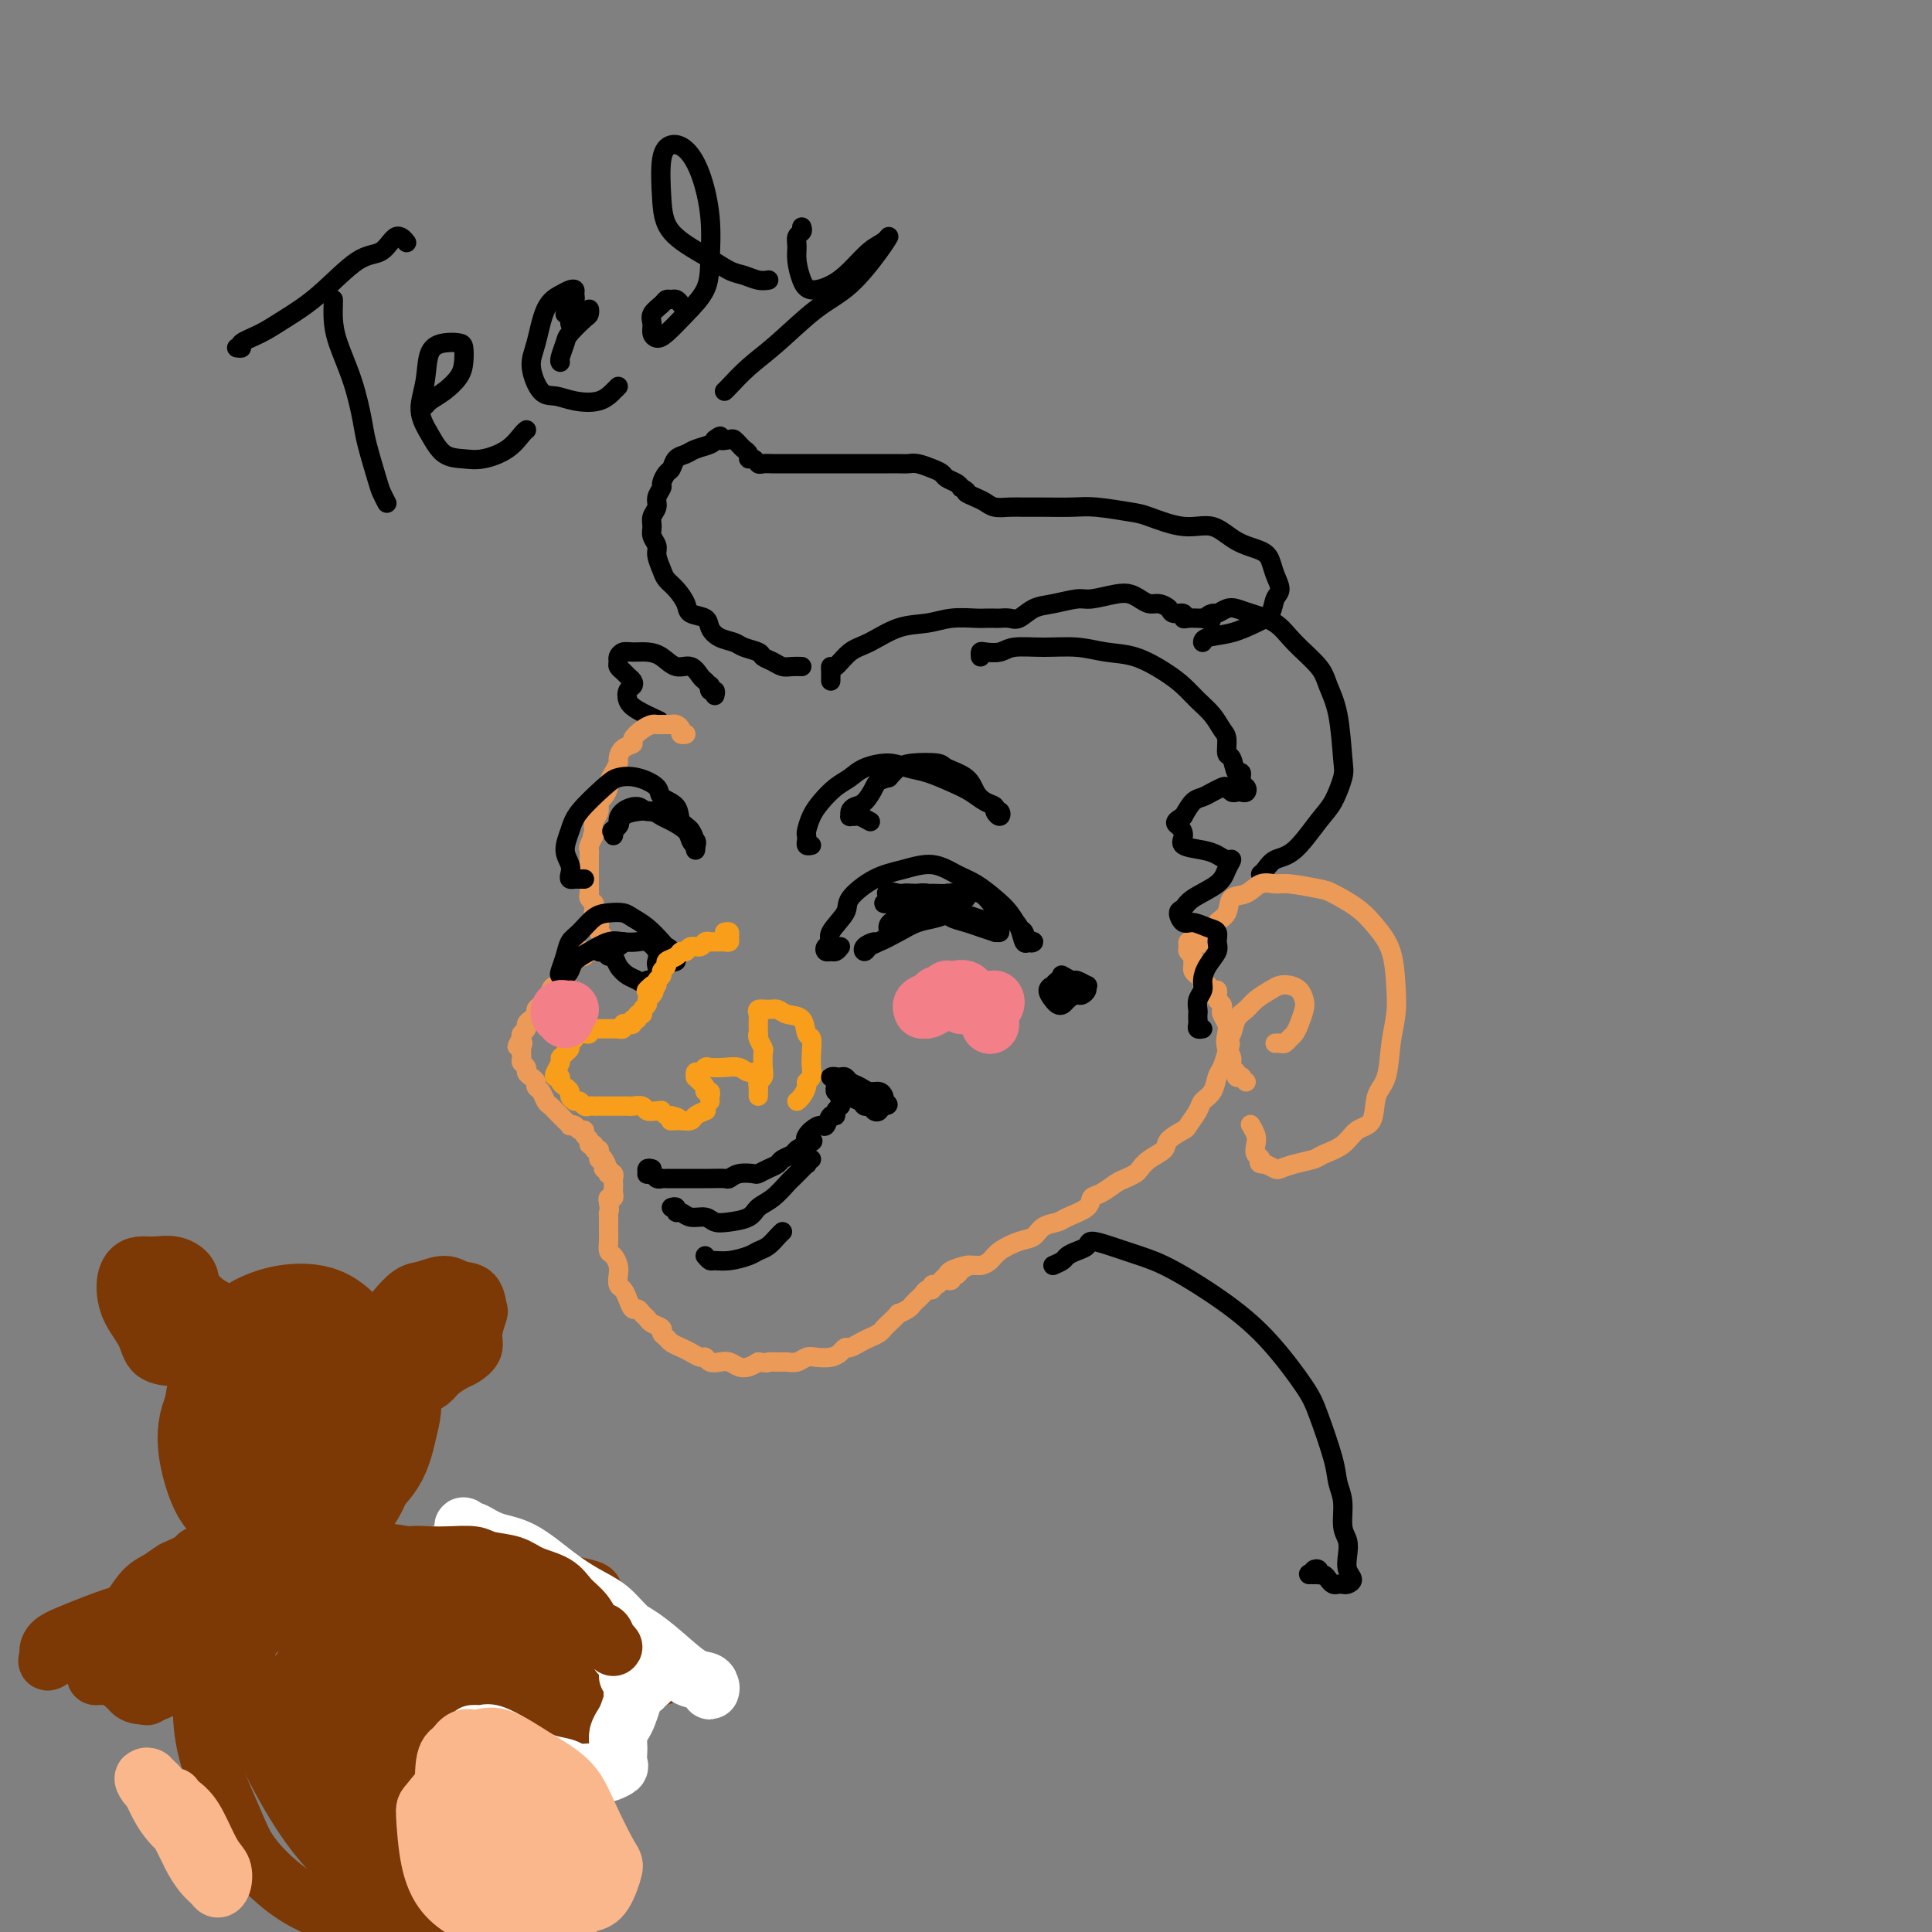 <svg viewBox='0 0 400 400' version='1.1' xmlns='http://www.w3.org/2000/svg' xmlns:xlink='http://www.w3.org/1999/xlink'><rect x="0" y="0" width="400" height="400" fill="#808080" stroke="none"/><g fill='none' stroke='#000000' stroke-width='4' stroke-linecap='round' stroke-linejoin='round'><path d='M166,138c-0.664,-0.024 -1.328,-0.048 -2,0c-0.672,0.048 -1.353,0.168 -2,0c-0.647,-0.168 -1.261,-0.622 -2,-1c-0.739,-0.378 -1.605,-0.678 -2,-1c-0.395,-0.322 -0.320,-0.666 -1,-1c-0.680,-0.334 -2.117,-0.657 -3,-1c-0.883,-0.343 -1.214,-0.707 -2,-1c-0.786,-0.293 -2.027,-0.514 -3,-1c-0.973,-0.486 -1.678,-1.236 -2,-2c-0.322,-0.764 -0.261,-1.542 -1,-2c-0.739,-0.458 -2.278,-0.597 -3,-1c-0.722,-0.403 -0.628,-1.070 -1,-2c-0.372,-0.930 -1.209,-2.122 -2,-3c-0.791,-0.878 -1.536,-1.443 -2,-2c-0.464,-0.557 -0.646,-1.108 -1,-2c-0.354,-0.892 -0.881,-2.126 -1,-3c-0.119,-0.874 0.168,-1.389 0,-2c-0.168,-0.611 -0.792,-1.318 -1,-2c-0.208,-0.682 0.001,-1.338 0,-2c-0.001,-0.662 -0.211,-1.328 0,-2c0.211,-0.672 0.844,-1.350 1,-2c0.156,-0.650 -0.165,-1.272 0,-2c0.165,-0.728 0.817,-1.561 1,-2c0.183,-0.439 -0.102,-0.485 0,-1c0.102,-0.515 0.592,-1.500 1,-2c0.408,-0.500 0.732,-0.515 1,-1c0.268,-0.485 0.478,-1.439 1,-2c0.522,-0.561 1.356,-0.728 2,-1c0.644,-0.272 1.096,-0.650 2,-1c0.904,-0.350 2.258,-0.671 3,-1c0.742,-0.329 0.871,-0.664 1,-1'/><path d='M148,91c1.820,-1.396 0.868,-0.385 1,0c0.132,0.385 1.346,0.144 2,0c0.654,-0.144 0.749,-0.192 1,0c0.251,0.192 0.659,0.625 1,1c0.341,0.375 0.617,0.693 1,1c0.383,0.307 0.875,0.604 1,1c0.125,0.396 -0.117,0.891 0,1c0.117,0.109 0.594,-0.167 1,0c0.406,0.167 0.741,0.777 1,1c0.259,0.223 0.440,0.060 1,0c0.560,-0.060 1.498,-0.016 2,0c0.502,0.016 0.568,0.004 1,0c0.432,-0.004 1.231,-0.001 2,0c0.769,0.001 1.508,0.000 2,0c0.492,-0.000 0.737,-0.000 1,0c0.263,0.000 0.545,0.000 1,0c0.455,-0.000 1.085,-0.000 2,0c0.915,0.000 2.117,-0.000 3,0c0.883,0.000 1.448,0.000 2,0c0.552,-0.000 1.092,-0.000 2,0c0.908,0.000 2.183,0.000 3,0c0.817,-0.000 1.177,-0.001 2,0c0.823,0.001 2.111,0.003 3,0c0.889,-0.003 1.380,-0.012 2,0c0.620,0.012 1.369,0.045 2,0c0.631,-0.045 1.142,-0.167 2,0c0.858,0.167 2.061,0.622 3,1c0.939,0.378 1.612,0.679 2,1c0.388,0.321 0.489,0.663 1,1c0.511,0.337 1.432,0.668 2,1c0.568,0.332 0.784,0.666 1,1'/><path d='M199,101c1.833,0.951 0.917,0.829 1,1c0.083,0.171 1.166,0.634 2,1c0.834,0.366 1.421,0.634 2,1c0.579,0.366 1.152,0.830 2,1c0.848,0.170 1.973,0.045 3,0c1.027,-0.045 1.956,-0.009 3,0c1.044,0.009 2.205,-0.010 4,0c1.795,0.010 4.226,0.049 6,0c1.774,-0.049 2.893,-0.188 5,0c2.107,0.188 5.202,0.701 7,1c1.798,0.299 2.299,0.384 4,1c1.701,0.616 4.603,1.764 7,2c2.397,0.236 4.291,-0.440 6,0c1.709,0.440 3.233,1.995 5,3c1.767,1.005 3.777,1.462 5,2c1.223,0.538 1.661,1.159 2,2c0.339,0.841 0.581,1.902 1,3c0.419,1.098 1.016,2.234 1,3c-0.016,0.766 -0.645,1.160 -1,2c-0.355,0.840 -0.435,2.124 -1,3c-0.565,0.876 -1.616,1.345 -3,2c-1.384,0.655 -3.103,1.495 -5,2c-1.897,0.505 -3.972,0.674 -5,1c-1.028,0.326 -1.008,0.807 -1,1c0.008,0.193 0.004,0.096 0,0'/><path d='M172,141c0.012,-0.710 0.024,-1.421 0,-2c-0.024,-0.579 -0.084,-1.027 0,-1c0.084,0.027 0.311,0.530 1,0c0.689,-0.530 1.841,-2.093 3,-3c1.159,-0.907 2.324,-1.157 4,-2c1.676,-0.843 3.863,-2.278 6,-3c2.137,-0.722 4.226,-0.729 6,-1c1.774,-0.271 3.234,-0.804 5,-1c1.766,-0.196 3.838,-0.053 5,0c1.162,0.053 1.413,0.016 2,0c0.587,-0.016 1.511,-0.011 2,0c0.489,0.011 0.544,0.028 1,0c0.456,-0.028 1.312,-0.103 2,0c0.688,0.103 1.207,0.382 2,0c0.793,-0.382 1.861,-1.427 3,-2c1.139,-0.573 2.350,-0.676 4,-1c1.650,-0.324 3.740,-0.869 5,-1c1.260,-0.131 1.688,0.151 3,0c1.312,-0.151 3.506,-0.735 5,-1c1.494,-0.265 2.288,-0.212 3,0c0.712,0.212 1.341,0.583 2,1c0.659,0.417 1.347,0.881 2,1c0.653,0.119 1.271,-0.108 2,0c0.729,0.108 1.570,0.551 2,1c0.430,0.449 0.447,0.905 1,1c0.553,0.095 1.640,-0.171 2,0c0.360,0.171 -0.007,0.778 0,1c0.007,0.222 0.386,0.060 1,0c0.614,-0.060 1.461,-0.017 2,0c0.539,0.017 0.769,0.009 1,0'/><path d='M249,128c2.960,0.838 1.359,0.434 1,0c-0.359,-0.434 0.524,-0.898 1,-1c0.476,-0.102 0.546,0.159 1,0c0.454,-0.159 1.291,-0.740 2,-1c0.709,-0.260 1.289,-0.201 2,0c0.711,0.201 1.551,0.545 3,1c1.449,0.455 3.505,1.022 5,2c1.495,0.978 2.428,2.366 4,4c1.572,1.634 3.782,3.513 5,5c1.218,1.487 1.445,2.583 2,4c0.555,1.417 1.438,3.156 2,6c0.562,2.844 0.805,6.793 1,9c0.195,2.207 0.344,2.670 0,4c-0.344,1.330 -1.181,3.526 -2,5c-0.819,1.474 -1.621,2.227 -3,4c-1.379,1.773 -3.336,4.566 -5,6c-1.664,1.434 -3.034,1.508 -4,2c-0.966,0.492 -1.529,1.402 -2,2c-0.471,0.598 -0.849,0.885 -1,1c-0.151,0.115 -0.076,0.057 0,0'/><path d='M148,144c0.111,-0.455 0.223,-0.910 0,-1c-0.223,-0.090 -0.780,0.184 -1,0c-0.220,-0.184 -0.103,-0.828 0,-1c0.103,-0.172 0.190,0.127 0,0c-0.190,-0.127 -0.659,-0.682 -1,-1c-0.341,-0.318 -0.555,-0.401 -1,-1c-0.445,-0.599 -1.120,-1.716 -2,-2c-0.880,-0.284 -1.965,0.263 -3,0c-1.035,-0.263 -2.018,-1.335 -3,-2c-0.982,-0.665 -1.962,-0.921 -3,-1c-1.038,-0.079 -2.135,0.020 -3,0c-0.865,-0.020 -1.497,-0.160 -2,0c-0.503,0.160 -0.878,0.620 -1,1c-0.122,0.380 0.009,0.679 0,1c-0.009,0.321 -0.159,0.664 0,1c0.159,0.336 0.628,0.667 1,1c0.372,0.333 0.649,0.670 1,1c0.351,0.330 0.777,0.654 1,1c0.223,0.346 0.243,0.713 0,1c-0.243,0.287 -0.747,0.494 -1,1c-0.253,0.506 -0.253,1.311 0,2c0.253,0.689 0.761,1.262 2,2c1.239,0.738 3.211,1.639 4,2c0.789,0.361 0.394,0.180 0,0'/></g>
<g fill='none' stroke='#EC9A57' stroke-width='4' stroke-linecap='round' stroke-linejoin='round'><path d='M141,152c0.542,-0.022 1.085,-0.044 1,0c-0.085,0.044 -0.796,0.155 -1,0c-0.204,-0.155 0.099,-0.578 0,-1c-0.099,-0.422 -0.600,-0.845 -1,-1c-0.400,-0.155 -0.699,-0.041 -1,0c-0.301,0.041 -0.605,0.011 -1,0c-0.395,-0.011 -0.882,-0.001 -1,0c-0.118,0.001 0.132,-0.007 0,0c-0.132,0.007 -0.647,0.030 -1,0c-0.353,-0.030 -0.546,-0.111 -1,0c-0.454,0.111 -1.169,0.415 -2,1c-0.831,0.585 -1.777,1.451 -2,2c-0.223,0.549 0.277,0.780 0,1c-0.277,0.220 -1.332,0.430 -2,1c-0.668,0.570 -0.949,1.499 -1,2c-0.051,0.501 0.127,0.572 0,1c-0.127,0.428 -0.560,1.213 -1,2c-0.440,0.787 -0.887,1.576 -1,2c-0.113,0.424 0.110,0.484 0,1c-0.110,0.516 -0.552,1.489 -1,2c-0.448,0.511 -0.904,0.560 -1,1c-0.096,0.440 0.166,1.272 0,2c-0.166,0.728 -0.762,1.351 -1,2c-0.238,0.649 -0.119,1.325 0,2'/><path d='M123,172c-0.868,2.749 -0.036,1.120 0,1c0.036,-0.120 -0.722,1.267 -1,2c-0.278,0.733 -0.074,0.811 0,1c0.074,0.189 0.020,0.488 0,1c-0.020,0.512 -0.005,1.236 0,2c0.005,0.764 0.000,1.567 0,2c-0.000,0.433 0.004,0.498 0,1c-0.004,0.502 -0.015,1.443 0,2c0.015,0.557 0.056,0.730 0,1c-0.056,0.270 -0.207,0.636 0,1c0.207,0.364 0.774,0.728 1,1c0.226,0.272 0.112,0.454 0,1c-0.112,0.546 -0.222,1.455 0,2c0.222,0.545 0.777,0.724 1,1c0.223,0.276 0.112,0.647 0,1c-0.112,0.353 -0.227,0.687 0,1c0.227,0.313 0.797,0.605 1,1c0.203,0.395 0.040,0.893 0,1c-0.040,0.107 0.042,-0.177 0,0c-0.042,0.177 -0.207,0.815 0,1c0.207,0.185 0.788,-0.085 1,0c0.212,0.085 0.057,0.523 0,1c-0.057,0.477 -0.016,0.993 0,1c0.016,0.007 0.008,-0.497 0,-1'/><path d='M126,197c0.440,1.856 -0.461,0.496 -1,0c-0.539,-0.496 -0.718,-0.129 -1,0c-0.282,0.129 -0.667,0.019 -1,0c-0.333,-0.019 -0.614,0.051 -1,0c-0.386,-0.051 -0.878,-0.225 -1,0c-0.122,0.225 0.125,0.848 0,1c-0.125,0.152 -0.621,-0.166 -1,0c-0.379,0.166 -0.642,0.818 -1,1c-0.358,0.182 -0.813,-0.105 -1,0c-0.187,0.105 -0.107,0.601 0,1c0.107,0.399 0.240,0.699 0,1c-0.240,0.301 -0.851,0.602 -1,1c-0.149,0.398 0.166,0.894 0,1c-0.166,0.106 -0.814,-0.179 -1,0c-0.186,0.179 0.091,0.821 0,1c-0.091,0.179 -0.549,-0.107 -1,0c-0.451,0.107 -0.895,0.606 -1,1c-0.105,0.394 0.130,0.683 0,1c-0.130,0.317 -0.626,0.662 -1,1c-0.374,0.338 -0.626,0.668 -1,1c-0.374,0.332 -0.870,0.666 -1,1c-0.130,0.334 0.105,0.667 0,1c-0.105,0.333 -0.550,0.667 -1,1c-0.450,0.333 -0.904,0.667 -1,1c-0.096,0.333 0.166,0.667 0,1c-0.166,0.333 -0.762,0.667 -1,1c-0.238,0.333 -0.119,0.667 0,1'/><path d='M108,215c-1.855,2.825 -0.493,1.387 0,1c0.493,-0.387 0.117,0.278 0,1c-0.117,0.722 0.024,1.503 0,2c-0.024,0.497 -0.213,0.710 0,1c0.213,0.290 0.827,0.655 1,1c0.173,0.345 -0.094,0.669 0,1c0.094,0.331 0.550,0.670 1,1c0.450,0.330 0.894,0.652 1,1c0.106,0.348 -0.126,0.723 0,1c0.126,0.277 0.611,0.455 1,1c0.389,0.545 0.681,1.455 1,2c0.319,0.545 0.664,0.724 1,1c0.336,0.276 0.664,0.649 1,1c0.336,0.351 0.682,0.682 1,1c0.318,0.318 0.610,0.625 1,1c0.390,0.375 0.879,0.818 1,1c0.121,0.182 -0.126,0.104 0,0c0.126,-0.104 0.626,-0.236 1,0c0.374,0.236 0.621,0.838 1,1c0.379,0.162 0.890,-0.115 1,0c0.110,0.115 -0.182,0.623 0,1c0.182,0.377 0.837,0.622 1,1c0.163,0.378 -0.167,0.889 0,1c0.167,0.111 0.829,-0.177 1,0c0.171,0.177 -0.150,0.821 0,1c0.150,0.179 0.771,-0.106 1,0c0.229,0.106 0.065,0.602 0,1c-0.065,0.398 -0.033,0.699 0,1'/><path d='M124,240c2.543,2.741 1.400,0.595 1,0c-0.400,-0.595 -0.056,0.363 0,1c0.056,0.637 -0.178,0.955 0,1c0.178,0.045 0.766,-0.181 1,0c0.234,0.181 0.115,0.769 0,1c-0.115,0.231 -0.227,0.103 0,0c0.227,-0.103 0.793,-0.183 1,0c0.207,0.183 0.057,0.627 0,1c-0.057,0.373 -0.019,0.674 0,1c0.019,0.326 0.019,0.679 0,1c-0.019,0.321 -0.057,0.612 0,1c0.057,0.388 0.208,0.874 0,1c-0.208,0.126 -0.774,-0.107 -1,0c-0.226,0.107 -0.113,0.553 0,1'/><path d='M126,249c0.309,1.794 0.083,1.779 0,2c-0.083,0.221 -0.023,0.679 0,1c0.023,0.321 0.009,0.505 0,1c-0.009,0.495 -0.013,1.302 0,2c0.013,0.698 0.042,1.289 0,2c-0.042,0.711 -0.156,1.542 0,2c0.156,0.458 0.581,0.542 1,1c0.419,0.458 0.833,1.291 1,2c0.167,0.709 0.086,1.294 0,2c-0.086,0.706 -0.178,1.533 0,2c0.178,0.467 0.625,0.573 1,1c0.375,0.427 0.678,1.175 1,2c0.322,0.825 0.662,1.727 1,2c0.338,0.273 0.673,-0.081 1,0c0.327,0.081 0.647,0.599 1,1c0.353,0.401 0.739,0.685 1,1c0.261,0.315 0.398,0.662 1,1c0.602,0.338 1.670,0.668 2,1c0.330,0.332 -0.078,0.666 0,1c0.078,0.334 0.640,0.668 1,1c0.360,0.332 0.516,0.662 1,1c0.484,0.338 1.295,0.683 2,1c0.705,0.317 1.305,0.607 2,1c0.695,0.393 1.484,0.889 2,1c0.516,0.111 0.757,-0.163 1,0c0.243,0.163 0.488,0.762 1,1c0.512,0.238 1.292,0.113 2,0c0.708,-0.113 1.344,-0.216 2,0c0.656,0.216 1.330,0.750 2,1c0.670,0.250 1.334,0.214 2,0c0.666,-0.214 1.333,-0.607 2,-1'/><path d='M157,282c2.523,0.308 1.831,0.079 2,0c0.169,-0.079 1.199,-0.007 2,0c0.801,0.007 1.373,-0.050 2,0c0.627,0.050 1.309,0.207 2,0c0.691,-0.207 1.390,-0.777 2,-1c0.610,-0.223 1.132,-0.097 2,0c0.868,0.097 2.081,0.167 3,0c0.919,-0.167 1.544,-0.569 2,-1c0.456,-0.431 0.742,-0.889 1,-1c0.258,-0.111 0.489,0.125 1,0c0.511,-0.125 1.301,-0.609 2,-1c0.699,-0.391 1.306,-0.687 2,-1c0.694,-0.313 1.477,-0.643 2,-1c0.523,-0.357 0.788,-0.740 1,-1c0.212,-0.260 0.371,-0.398 1,-1c0.629,-0.602 1.727,-1.667 2,-2c0.273,-0.333 -0.278,0.066 0,0c0.278,-0.066 1.383,-0.596 2,-1c0.617,-0.404 0.744,-0.682 1,-1c0.256,-0.318 0.642,-0.678 1,-1c0.358,-0.322 0.687,-0.607 1,-1c0.313,-0.393 0.608,-0.893 1,-1c0.392,-0.107 0.879,0.178 1,0c0.121,-0.178 -0.124,-0.821 0,-1c0.124,-0.179 0.618,0.106 1,0c0.382,-0.106 0.652,-0.603 1,-1c0.348,-0.397 0.773,-0.695 1,-1c0.227,-0.305 0.257,-0.618 1,-1c0.743,-0.382 2.200,-0.834 3,-1c0.800,-0.166 0.943,-0.048 1,0c0.057,0.048 0.029,0.024 0,0'/><path d='M196,265c0.448,0.119 0.897,0.238 1,0c0.103,-0.238 -0.138,-0.834 0,-1c0.138,-0.166 0.656,0.097 1,0c0.344,-0.097 0.513,-0.553 1,-1c0.487,-0.447 1.292,-0.883 2,-1c0.708,-0.117 1.320,0.086 2,0c0.680,-0.086 1.427,-0.460 2,-1c0.573,-0.540 0.973,-1.244 2,-2c1.027,-0.756 2.681,-1.564 4,-2c1.319,-0.436 2.301,-0.501 3,-1c0.699,-0.499 1.114,-1.433 2,-2c0.886,-0.567 2.242,-0.767 3,-1c0.758,-0.233 0.917,-0.500 2,-1c1.083,-0.500 3.091,-1.233 4,-2c0.909,-0.767 0.720,-1.568 1,-2c0.280,-0.432 1.030,-0.496 2,-1c0.970,-0.504 2.159,-1.447 3,-2c0.841,-0.553 1.333,-0.714 2,-1c0.667,-0.286 1.511,-0.695 2,-1c0.489,-0.305 0.625,-0.506 1,-1c0.375,-0.494 0.988,-1.282 2,-2c1.012,-0.718 2.422,-1.365 3,-2c0.578,-0.635 0.325,-1.259 1,-2c0.675,-0.741 2.279,-1.601 3,-2c0.721,-0.399 0.560,-0.337 1,-1c0.440,-0.663 1.480,-2.049 2,-3c0.520,-0.951 0.521,-1.465 1,-2c0.479,-0.535 1.438,-1.092 2,-2c0.562,-0.908 0.728,-2.168 1,-3c0.272,-0.832 0.649,-1.238 1,-2c0.351,-0.762 0.675,-1.881 1,-3'/><path d='M254,218c1.397,-2.832 0.388,-1.910 0,-2c-0.388,-0.090 -0.156,-1.190 0,-2c0.156,-0.810 0.234,-1.330 0,-2c-0.234,-0.670 -0.781,-1.489 -1,-2c-0.219,-0.511 -0.111,-0.715 0,-1c0.111,-0.285 0.223,-0.650 0,-1c-0.223,-0.350 -0.782,-0.686 -1,-1c-0.218,-0.314 -0.096,-0.606 0,-1c0.096,-0.394 0.165,-0.889 0,-1c-0.165,-0.111 -0.565,0.164 -1,0c-0.435,-0.164 -0.904,-0.765 -1,-1c-0.096,-0.235 0.181,-0.104 0,0c-0.181,0.104 -0.819,0.183 -1,0c-0.181,-0.183 0.095,-0.626 0,-1c-0.095,-0.374 -0.560,-0.677 -1,-1c-0.440,-0.323 -0.854,-0.664 -1,-1c-0.146,-0.336 -0.025,-0.667 0,-1c0.025,-0.333 -0.047,-0.667 0,-1c0.047,-0.333 0.212,-0.664 0,-1c-0.212,-0.336 -0.800,-0.679 -1,-1c-0.200,-0.321 -0.012,-0.622 0,-1c0.012,-0.378 -0.151,-0.832 0,-1c0.151,-0.168 0.614,-0.048 1,0c0.386,0.048 0.693,0.024 1,0'/><path d='M248,195c-0.748,-3.506 0.381,-0.772 1,0c0.619,0.772 0.728,-0.417 1,-1c0.272,-0.583 0.709,-0.561 1,-1c0.291,-0.439 0.437,-1.341 1,-2c0.563,-0.659 1.544,-1.076 2,-2c0.456,-0.924 0.387,-2.353 1,-3c0.613,-0.647 1.908,-0.510 3,-1c1.092,-0.490 1.981,-1.608 3,-2c1.019,-0.392 2.170,-0.058 3,0c0.830,0.058 1.341,-0.159 3,0c1.659,0.159 4.465,0.693 6,1c1.535,0.307 1.798,0.387 3,1c1.202,0.613 3.342,1.758 5,3c1.658,1.242 2.833,2.580 4,4c1.167,1.420 2.325,2.922 3,5c0.675,2.078 0.867,4.731 1,7c0.133,2.269 0.206,4.152 0,6c-0.206,1.848 -0.691,3.659 -1,6c-0.309,2.341 -0.440,5.211 -1,7c-0.560,1.789 -1.547,2.496 -2,4c-0.453,1.504 -0.371,3.803 -1,5c-0.629,1.197 -1.971,1.290 -3,2c-1.029,0.710 -1.747,2.036 -3,3c-1.253,0.964 -3.042,1.565 -4,2c-0.958,0.435 -1.085,0.702 -2,1c-0.915,0.298 -2.616,0.626 -4,1c-1.384,0.374 -2.449,0.793 -3,1c-0.551,0.207 -0.586,0.202 -1,0c-0.414,-0.202 -1.207,-0.601 -2,-1'/><path d='M262,241c-2.023,0.117 -1.082,-0.589 -1,-1c0.082,-0.411 -0.696,-0.527 -1,-1c-0.304,-0.473 -0.133,-1.302 0,-2c0.133,-0.698 0.228,-1.265 0,-2c-0.228,-0.735 -0.779,-1.639 -1,-2c-0.221,-0.361 -0.110,-0.181 0,0'/><path d='M258,224c-0.455,-0.416 -0.911,-0.832 -1,-1c-0.089,-0.168 0.187,-0.090 0,0c-0.187,0.090 -0.838,0.190 -1,0c-0.162,-0.190 0.166,-0.671 0,-1c-0.166,-0.329 -0.826,-0.506 -1,-1c-0.174,-0.494 0.138,-1.305 0,-2c-0.138,-0.695 -0.724,-1.274 -1,-2c-0.276,-0.726 -0.241,-1.598 0,-2c0.241,-0.402 0.687,-0.335 1,-1c0.313,-0.665 0.492,-2.063 1,-3c0.508,-0.937 1.343,-1.415 2,-2c0.657,-0.585 1.135,-1.279 2,-2c0.865,-0.721 2.116,-1.469 3,-2c0.884,-0.531 1.400,-0.845 2,-1c0.600,-0.155 1.282,-0.151 2,0c0.718,0.151 1.471,0.450 2,1c0.529,0.550 0.832,1.351 1,2c0.168,0.649 0.200,1.144 0,2c-0.200,0.856 -0.631,2.072 -1,3c-0.369,0.928 -0.677,1.569 -1,2c-0.323,0.431 -0.661,0.651 -1,1c-0.339,0.349 -0.678,0.825 -1,1c-0.322,0.175 -0.625,0.047 -1,0c-0.375,-0.047 -0.821,-0.013 -1,0c-0.179,0.013 -0.089,0.007 0,0'/></g>
<g fill='none' stroke='#000000' stroke-width='4' stroke-linecap='round' stroke-linejoin='round'><path d='M174,196c-0.337,0.429 -0.674,0.858 -1,1c-0.326,0.142 -0.640,-0.005 -1,0c-0.360,0.005 -0.765,0.160 -1,0c-0.235,-0.160 -0.302,-0.635 0,-1c0.302,-0.365 0.971,-0.619 1,-1c0.029,-0.381 -0.581,-0.889 0,-2c0.581,-1.111 2.352,-2.825 3,-4c0.648,-1.175 0.171,-1.811 1,-3c0.829,-1.189 2.962,-2.930 5,-4c2.038,-1.070 3.980,-1.469 6,-2c2.020,-0.531 4.116,-1.195 6,-1c1.884,0.195 3.555,1.250 5,2c1.445,0.750 2.663,1.194 4,2c1.337,0.806 2.791,1.975 4,3c1.209,1.025 2.171,1.907 3,3c0.829,1.093 1.526,2.397 2,3c0.474,0.603 0.727,0.504 1,1c0.273,0.496 0.568,1.587 1,2c0.432,0.413 1.000,0.146 1,0c-0.000,-0.146 -0.570,-0.173 -1,0c-0.430,0.173 -0.722,0.547 -1,0c-0.278,-0.547 -0.542,-2.013 -1,-3c-0.458,-0.987 -1.109,-1.495 -2,-2c-0.891,-0.505 -2.022,-1.009 -3,-2c-0.978,-0.991 -1.802,-2.470 -3,-3c-1.198,-0.530 -2.771,-0.112 -4,0c-1.229,0.112 -2.113,-0.083 -3,0c-0.887,0.083 -1.777,0.446 -3,1c-1.223,0.554 -2.778,1.301 -4,2c-1.222,0.699 -2.111,1.349 -3,2'/><path d='M186,190c-2.990,1.343 -1.966,2.199 -2,3c-0.034,0.801 -1.126,1.545 -2,2c-0.874,0.455 -1.530,0.621 -2,1c-0.470,0.379 -0.755,0.972 -1,1c-0.245,0.028 -0.450,-0.507 0,-1c0.450,-0.493 1.554,-0.944 2,-1c0.446,-0.056 0.233,0.282 1,0c0.767,-0.282 2.515,-1.183 4,-2c1.485,-0.817 2.706,-1.551 4,-2c1.294,-0.449 2.661,-0.615 4,-1c1.339,-0.385 2.651,-0.989 4,-1c1.349,-0.011 2.735,0.571 4,1c1.265,0.429 2.408,0.704 3,1c0.592,0.296 0.633,0.612 1,1c0.367,0.388 1.060,0.847 1,1c-0.060,0.153 -0.875,-0.000 -1,0c-0.125,0.000 0.438,0.154 0,0c-0.438,-0.154 -1.876,-0.617 -3,-1c-1.124,-0.383 -1.932,-0.685 -3,-1c-1.068,-0.315 -2.395,-0.644 -3,-1c-0.605,-0.356 -0.490,-0.740 -1,-1c-0.510,-0.260 -1.647,-0.395 -2,-1c-0.353,-0.605 0.079,-1.679 0,-2c-0.079,-0.321 -0.669,0.110 -1,0c-0.331,-0.110 -0.403,-0.762 -1,-1c-0.597,-0.238 -1.718,-0.064 -2,0c-0.282,0.064 0.275,0.017 0,0c-0.275,-0.017 -1.382,-0.005 -2,0c-0.618,0.005 -0.748,0.001 -1,0c-0.252,-0.001 -0.626,-0.001 -1,0'/><path d='M186,185c-3.627,-1.069 -2.195,0.260 -2,1c0.195,0.740 -0.847,0.892 -1,1c-0.153,0.108 0.581,0.173 1,0c0.419,-0.173 0.521,-0.582 1,-1c0.479,-0.418 1.335,-0.844 2,-1c0.665,-0.156 1.138,-0.043 2,0c0.862,0.043 2.114,0.016 3,0c0.886,-0.016 1.406,-0.020 2,0c0.594,0.020 1.262,0.065 2,0c0.738,-0.065 1.546,-0.241 2,0c0.454,0.241 0.555,0.900 1,1c0.445,0.100 1.235,-0.358 1,0c-0.235,0.358 -1.496,1.531 -2,2c-0.504,0.469 -0.252,0.235 0,0'/><path d='M139,199c0.543,-0.053 1.086,-0.107 1,0c-0.086,0.107 -0.802,0.373 -1,0c-0.198,-0.373 0.123,-1.385 0,-2c-0.123,-0.615 -0.689,-0.834 -1,-1c-0.311,-0.166 -0.365,-0.279 -1,-1c-0.635,-0.721 -1.849,-2.048 -3,-3c-1.151,-0.952 -2.237,-1.527 -3,-2c-0.763,-0.473 -1.202,-0.843 -2,-1c-0.798,-0.157 -1.954,-0.100 -3,0c-1.046,0.100 -1.983,0.244 -3,1c-1.017,0.756 -2.116,2.126 -3,3c-0.884,0.874 -1.555,1.254 -2,2c-0.445,0.746 -0.666,1.858 -1,3c-0.334,1.142 -0.781,2.314 -1,3c-0.219,0.686 -0.208,0.886 0,1c0.208,0.114 0.615,0.142 1,0c0.385,-0.142 0.749,-0.455 1,-1c0.251,-0.545 0.389,-1.323 1,-2c0.611,-0.677 1.696,-1.255 3,-2c1.304,-0.745 2.826,-1.658 4,-2c1.174,-0.342 1.999,-0.113 3,0c1.001,0.113 2.177,0.109 3,0c0.823,-0.109 1.294,-0.324 2,0c0.706,0.324 1.648,1.186 2,2c0.352,0.814 0.115,1.579 0,2c-0.115,0.421 -0.108,0.498 0,1c0.108,0.502 0.317,1.429 0,2c-0.317,0.571 -1.158,0.785 -2,1'/><path d='M134,203c-0.670,0.965 -1.345,0.379 -2,0c-0.655,-0.379 -1.288,-0.550 -2,-1c-0.712,-0.450 -1.501,-1.178 -2,-2c-0.499,-0.822 -0.707,-1.736 -1,-2c-0.293,-0.264 -0.671,0.123 -1,0c-0.329,-0.123 -0.610,-0.755 -1,-1c-0.390,-0.245 -0.889,-0.104 -1,0c-0.111,0.104 0.166,0.172 1,0c0.834,-0.172 2.225,-0.585 3,-1c0.775,-0.415 0.936,-0.833 1,-1c0.064,-0.167 0.032,-0.084 0,0'/><path d='M168,175c-0.421,0.086 -0.843,0.172 -1,0c-0.157,-0.172 -0.051,-0.601 0,-1c0.051,-0.399 0.047,-0.768 0,-1c-0.047,-0.232 -0.136,-0.327 0,-1c0.136,-0.673 0.499,-1.924 1,-3c0.501,-1.076 1.141,-1.978 2,-3c0.859,-1.022 1.937,-2.166 3,-3c1.063,-0.834 2.110,-1.360 3,-2c0.890,-0.640 1.623,-1.395 3,-2c1.377,-0.605 3.397,-1.060 5,-1c1.603,0.060 2.789,0.636 4,1c1.211,0.364 2.448,0.517 4,1c1.552,0.483 3.420,1.296 5,2c1.580,0.704 2.872,1.298 4,2c1.128,0.702 2.093,1.513 3,2c0.907,0.487 1.755,0.649 2,1c0.245,0.351 -0.115,0.890 0,1c0.115,0.110 0.705,-0.207 1,0c0.295,0.207 0.297,0.940 0,1c-0.297,0.060 -0.892,-0.554 -1,-1c-0.108,-0.446 0.272,-0.725 0,-1c-0.272,-0.275 -1.197,-0.547 -2,-1c-0.803,-0.453 -1.485,-1.089 -2,-2c-0.515,-0.911 -0.862,-2.098 -2,-3c-1.138,-0.902 -3.067,-1.518 -4,-2c-0.933,-0.482 -0.869,-0.830 -2,-1c-1.131,-0.170 -3.458,-0.161 -5,0c-1.542,0.161 -2.298,0.475 -3,1c-0.702,0.525 -1.351,1.263 -2,2'/><path d='M184,161c-2.443,0.593 -2.549,1.077 -3,2c-0.451,0.923 -1.246,2.286 -2,3c-0.754,0.714 -1.467,0.780 -2,1c-0.533,0.220 -0.887,0.594 -1,1c-0.113,0.406 0.016,0.845 0,1c-0.016,0.155 -0.175,0.028 0,0c0.175,-0.028 0.686,0.044 1,0c0.314,-0.044 0.431,-0.204 1,0c0.569,0.204 1.591,0.773 2,1c0.409,0.227 0.204,0.114 0,0'/><path d='M220,207c0.421,0.194 0.842,0.388 1,0c0.158,-0.388 0.054,-1.359 0,-2c-0.054,-0.641 -0.057,-0.952 0,-1c0.057,-0.048 0.174,0.169 0,0c-0.174,-0.169 -0.640,-0.723 -1,-1c-0.360,-0.277 -0.615,-0.278 -1,0c-0.385,0.278 -0.899,0.834 -1,1c-0.101,0.166 0.210,-0.060 0,0c-0.210,0.060 -0.943,0.405 -1,1c-0.057,0.595 0.562,1.440 1,2c0.438,0.560 0.695,0.836 1,1c0.305,0.164 0.657,0.216 1,0c0.343,-0.216 0.677,-0.699 1,-1c0.323,-0.301 0.634,-0.420 1,-1c0.366,-0.580 0.788,-1.620 1,-2c0.212,-0.380 0.214,-0.099 0,0c-0.214,0.099 -0.644,0.016 -1,0c-0.356,-0.016 -0.639,0.034 -1,0c-0.361,-0.034 -0.802,-0.152 -1,0c-0.198,0.152 -0.154,0.574 0,1c0.154,0.426 0.419,0.856 1,1c0.581,0.144 1.478,0.001 2,0c0.522,-0.001 0.669,0.139 1,0c0.331,-0.139 0.847,-0.558 1,-1c0.153,-0.442 -0.058,-0.907 0,-1c0.058,-0.093 0.383,0.185 0,0c-0.383,-0.185 -1.474,-0.833 -2,-1c-0.526,-0.167 -0.488,0.147 -1,0c-0.512,-0.147 -1.575,-0.756 -2,-1c-0.425,-0.244 -0.213,-0.122 0,0'/><path d='M121,182c-0.339,0.005 -0.678,0.010 -1,0c-0.322,-0.010 -0.627,-0.035 -1,0c-0.373,0.035 -0.815,0.130 -1,0c-0.185,-0.130 -0.113,-0.487 0,-1c0.113,-0.513 0.267,-1.184 0,-2c-0.267,-0.816 -0.957,-1.777 -1,-3c-0.043,-1.223 0.560,-2.707 1,-4c0.440,-1.293 0.717,-2.393 2,-4c1.283,-1.607 3.570,-3.720 5,-5c1.430,-1.280 2.002,-1.725 3,-2c0.998,-0.275 2.423,-0.379 4,0c1.577,0.379 3.306,1.242 4,2c0.694,0.758 0.353,1.412 1,2c0.647,0.588 2.282,1.109 3,2c0.718,0.891 0.519,2.152 1,3c0.481,0.848 1.642,1.283 2,2c0.358,0.717 -0.087,1.717 0,2c0.087,0.283 0.707,-0.152 1,0c0.293,0.152 0.258,0.889 0,1c-0.258,0.111 -0.740,-0.405 -1,-1c-0.260,-0.595 -0.299,-1.270 -1,-2c-0.701,-0.730 -2.065,-1.514 -3,-2c-0.935,-0.486 -1.440,-0.673 -2,-1c-0.560,-0.327 -1.173,-0.793 -2,-1c-0.827,-0.207 -1.868,-0.156 -3,0c-1.132,0.156 -2.356,0.418 -3,1c-0.644,0.582 -0.709,1.486 -1,2c-0.291,0.514 -0.809,0.638 -1,1c-0.191,0.362 -0.055,0.960 0,1c0.055,0.040 0.027,-0.480 0,-1'/><path d='M127,172c-1.006,0.426 0.478,-0.509 1,-1c0.522,-0.491 0.082,-0.540 0,-1c-0.082,-0.460 0.193,-1.332 1,-2c0.807,-0.668 2.146,-1.130 3,-1c0.854,0.130 1.224,0.854 2,1c0.776,0.146 1.959,-0.287 3,0c1.041,0.287 1.939,1.292 3,2c1.061,0.708 2.284,1.118 3,2c0.716,0.882 0.923,2.238 1,3c0.077,0.762 0.022,0.932 0,1c-0.022,0.068 -0.011,0.034 0,0'/></g>
<g fill='none' stroke='#F99E1B' stroke-width='4' stroke-linecap='round' stroke-linejoin='round'><path d='M150,193c0.429,-0.083 0.858,-0.166 1,0c0.142,0.166 -0.003,0.580 0,1c0.003,0.420 0.155,0.844 0,1c-0.155,0.156 -0.615,0.042 -1,0c-0.385,-0.042 -0.695,-0.012 -1,0c-0.305,0.012 -0.606,0.007 -1,0c-0.394,-0.007 -0.883,-0.017 -1,0c-0.117,0.017 0.138,0.061 0,0c-0.138,-0.061 -0.667,-0.227 -1,0c-0.333,0.227 -0.469,0.849 -1,1c-0.531,0.151 -1.457,-0.167 -2,0c-0.543,0.167 -0.705,0.818 -1,1c-0.295,0.182 -0.724,-0.106 -1,0c-0.276,0.106 -0.399,0.606 -1,1c-0.601,0.394 -1.682,0.683 -2,1c-0.318,0.317 0.126,0.663 0,1c-0.126,0.337 -0.821,0.665 -1,1c-0.179,0.335 0.158,0.677 0,1c-0.158,0.323 -0.812,0.625 -1,1c-0.188,0.375 0.089,0.821 0,1c-0.089,0.179 -0.545,0.089 -1,0'/><path d='M135,204c-2.338,1.880 -0.683,1.081 0,1c0.683,-0.081 0.394,0.557 0,1c-0.394,0.443 -0.894,0.692 -1,1c-0.106,0.308 0.183,0.675 0,1c-0.183,0.325 -0.838,0.608 -1,1c-0.162,0.392 0.167,0.893 0,1c-0.167,0.107 -0.832,-0.181 -1,0c-0.168,0.181 0.161,0.832 0,1c-0.161,0.168 -0.813,-0.147 -1,0c-0.187,0.147 0.089,0.757 0,1c-0.089,0.243 -0.545,0.118 -1,0c-0.455,-0.118 -0.910,-0.228 -1,0c-0.090,0.228 0.183,0.793 0,1c-0.183,0.207 -0.823,0.055 -1,0c-0.177,-0.055 0.107,-0.015 0,0c-0.107,0.015 -0.606,0.004 -1,0c-0.394,-0.004 -0.684,-0.002 -1,0c-0.316,0.002 -0.658,0.004 -1,0c-0.342,-0.004 -0.683,-0.015 -1,0c-0.317,0.015 -0.609,0.057 -1,0c-0.391,-0.057 -0.879,-0.212 -1,0c-0.121,0.212 0.126,0.792 0,1c-0.126,0.208 -0.626,0.045 -1,0c-0.374,-0.045 -0.621,0.029 -1,0c-0.379,-0.029 -0.889,-0.163 -1,0c-0.111,0.163 0.176,0.621 0,1c-0.176,0.379 -0.817,0.679 -1,1c-0.183,0.321 0.090,0.663 0,1c-0.090,0.337 -0.545,0.668 -1,1'/><path d='M117,218c-0.551,0.813 -0.928,0.844 -1,1c-0.072,0.156 0.162,0.437 0,1c-0.162,0.563 -0.720,1.408 -1,2c-0.280,0.592 -0.281,0.932 0,1c0.281,0.068 0.845,-0.137 1,0c0.155,0.137 -0.099,0.615 0,1c0.099,0.385 0.551,0.677 1,1c0.449,0.323 0.894,0.679 1,1c0.106,0.321 -0.126,0.608 0,1c0.126,0.392 0.611,0.890 1,1c0.389,0.110 0.682,-0.167 1,0c0.318,0.167 0.663,0.777 1,1c0.337,0.223 0.668,0.060 1,0c0.332,-0.060 0.666,-0.016 1,0c0.334,0.016 0.668,0.004 1,0c0.332,-0.004 0.663,-0.001 1,0c0.337,0.001 0.682,0.000 1,0c0.318,-0.000 0.610,-0.000 1,0c0.390,0.000 0.877,0.000 1,0c0.123,-0.000 -0.118,-0.001 0,0c0.118,0.001 0.594,0.004 1,0c0.406,-0.004 0.742,-0.015 1,0c0.258,0.015 0.437,0.057 1,0c0.563,-0.057 1.509,-0.212 2,0c0.491,0.212 0.527,0.793 1,1c0.473,0.207 1.384,0.042 2,0c0.616,-0.042 0.938,0.040 1,0c0.062,-0.040 -0.137,-0.203 0,0c0.137,0.203 0.611,0.772 1,1c0.389,0.228 0.695,0.114 1,0'/><path d='M139,231c3.041,0.690 0.645,0.914 0,1c-0.645,0.086 0.462,0.033 1,0c0.538,-0.033 0.509,-0.048 1,0c0.491,0.048 1.503,0.157 2,0c0.497,-0.157 0.480,-0.581 1,-1c0.520,-0.419 1.577,-0.834 2,-1c0.423,-0.166 0.211,-0.083 0,0'/><path d='M147,228c-0.032,-0.303 -0.064,-0.606 0,-1c0.064,-0.394 0.224,-0.880 0,-1c-0.224,-0.120 -0.830,0.127 -1,0c-0.170,-0.127 0.097,-0.626 0,-1c-0.097,-0.374 -0.559,-0.621 -1,-1c-0.441,-0.379 -0.861,-0.890 -1,-1c-0.139,-0.110 0.003,0.181 0,0c-0.003,-0.181 -0.150,-0.833 0,-1c0.150,-0.167 0.596,0.150 1,0c0.404,-0.150 0.765,-0.768 1,-1c0.235,-0.232 0.344,-0.077 1,0c0.656,0.077 1.861,0.076 3,0c1.139,-0.076 2.214,-0.229 3,0c0.786,0.229 1.282,0.838 2,1c0.718,0.162 1.656,-0.124 2,0c0.344,0.124 0.092,0.657 0,1c-0.092,0.343 -0.024,0.495 0,1c0.024,0.505 0.006,1.362 0,2c-0.006,0.638 0.002,1.058 0,1c-0.002,-0.058 -0.015,-0.595 0,-1c0.015,-0.405 0.056,-0.680 0,-1c-0.056,-0.320 -0.210,-0.687 0,-1c0.210,-0.313 0.785,-0.574 1,-1c0.215,-0.426 0.072,-1.017 0,-2c-0.072,-0.983 -0.071,-2.356 0,-3c0.071,-0.644 0.211,-0.558 0,-1c-0.211,-0.442 -0.775,-1.412 -1,-2c-0.225,-0.588 -0.113,-0.794 0,-1'/><path d='M157,214c0.002,-1.973 0.006,-0.907 0,-1c-0.006,-0.093 -0.024,-1.346 0,-2c0.024,-0.654 0.088,-0.707 0,-1c-0.088,-0.293 -0.328,-0.824 0,-1c0.328,-0.176 1.225,0.002 2,0c0.775,-0.002 1.427,-0.185 2,0c0.573,0.185 1.068,0.738 2,1c0.932,0.262 2.302,0.234 3,1c0.698,0.766 0.724,2.327 1,3c0.276,0.673 0.802,0.457 1,1c0.198,0.543 0.068,1.846 0,3c-0.068,1.154 -0.074,2.158 0,3c0.074,0.842 0.226,1.522 0,2c-0.226,0.478 -0.831,0.755 -1,1c-0.169,0.245 0.099,0.457 0,1c-0.099,0.543 -0.565,1.415 -1,2c-0.435,0.585 -0.839,0.881 -1,1c-0.161,0.119 -0.081,0.059 0,0'/></g>
<g fill='none' stroke='#000000' stroke-width='4' stroke-linecap='round' stroke-linejoin='round'><path d='M135,242c-0.429,-0.111 -0.858,-0.222 -1,0c-0.142,0.222 0.004,0.777 0,1c-0.004,0.223 -0.159,0.112 0,0c0.159,-0.112 0.633,-0.226 1,0c0.367,0.226 0.626,0.793 1,1c0.374,0.207 0.863,0.056 1,0c0.137,-0.056 -0.077,-0.015 0,0c0.077,0.015 0.445,0.004 1,0c0.555,-0.004 1.298,-0.001 2,0c0.702,0.001 1.361,-0.000 2,0c0.639,0.000 1.256,0.001 2,0c0.744,-0.001 1.616,-0.004 2,0c0.384,0.004 0.282,0.015 1,0c0.718,-0.015 2.258,-0.056 3,0c0.742,0.056 0.688,0.208 1,0c0.312,-0.208 0.991,-0.777 2,-1c1.009,-0.223 2.349,-0.101 3,0c0.651,0.101 0.612,0.182 1,0c0.388,-0.182 1.202,-0.626 2,-1c0.798,-0.374 1.578,-0.678 2,-1c0.422,-0.322 0.484,-0.664 1,-1c0.516,-0.336 1.485,-0.667 2,-1c0.515,-0.333 0.576,-0.666 1,-1c0.424,-0.334 1.212,-0.667 2,-1'/><path d='M167,237c2.598,-1.207 0.594,-0.723 0,-1c-0.594,-0.277 0.223,-1.313 1,-2c0.777,-0.687 1.514,-1.024 2,-1c0.486,0.024 0.722,0.410 1,0c0.278,-0.410 0.596,-1.615 1,-2c0.404,-0.385 0.892,0.051 1,0c0.108,-0.051 -0.163,-0.587 0,-1c0.163,-0.413 0.761,-0.702 1,-1c0.239,-0.298 0.118,-0.606 0,-1c-0.118,-0.394 -0.232,-0.875 0,-1c0.232,-0.125 0.809,0.106 1,0c0.191,-0.106 -0.006,-0.549 0,-1c0.006,-0.451 0.213,-0.909 0,-1c-0.213,-0.091 -0.846,0.186 -1,0c-0.154,-0.186 0.172,-0.834 0,-1c-0.172,-0.166 -0.842,0.152 -1,0c-0.158,-0.152 0.195,-0.774 0,-1c-0.195,-0.226 -0.940,-0.058 -1,0c-0.060,0.058 0.564,0.004 1,0c0.436,-0.004 0.683,0.041 1,0c0.317,-0.041 0.704,-0.170 1,0c0.296,0.170 0.500,0.637 1,1c0.500,0.363 1.297,0.622 2,1c0.703,0.378 1.312,0.874 2,1c0.688,0.126 1.454,-0.120 2,0c0.546,0.120 0.870,0.606 1,1c0.130,0.394 0.065,0.697 0,1'/><path d='M183,228c1.595,0.944 0.582,0.804 0,1c-0.582,0.196 -0.732,0.729 -1,1c-0.268,0.271 -0.654,0.280 -1,0c-0.346,-0.280 -0.652,-0.849 -1,-1c-0.348,-0.151 -0.737,0.117 -1,0c-0.263,-0.117 -0.399,-0.620 -1,-1c-0.601,-0.380 -1.667,-0.637 -2,-1c-0.333,-0.363 0.069,-0.833 0,-1c-0.069,-0.167 -0.607,-0.031 -1,0c-0.393,0.031 -0.641,-0.043 -1,0c-0.359,0.043 -0.827,0.204 -1,0c-0.173,-0.204 -0.049,-0.773 0,-1c0.049,-0.227 0.025,-0.114 0,0'/><path d='M203,136c-0.037,-0.414 -0.074,-0.829 0,-1c0.074,-0.171 0.258,-0.099 1,0c0.742,0.099 2.041,0.226 3,0c0.959,-0.226 1.577,-0.805 3,-1c1.423,-0.195 3.651,-0.005 6,0c2.349,0.005 4.821,-0.176 7,0c2.179,0.176 4.067,0.707 6,1c1.933,0.293 3.911,0.346 6,1c2.089,0.654 4.289,1.908 6,3c1.711,1.092 2.932,2.020 4,3c1.068,0.980 1.984,2.011 3,3c1.016,0.989 2.132,1.936 3,3c0.868,1.064 1.489,2.244 2,3c0.511,0.756 0.911,1.087 1,2c0.089,0.913 -0.135,2.409 0,3c0.135,0.591 0.628,0.276 1,1c0.372,0.724 0.622,2.485 1,3c0.378,0.515 0.883,-0.216 1,0c0.117,0.216 -0.154,1.378 0,2c0.154,0.622 0.732,0.704 1,1c0.268,0.296 0.226,0.808 0,1c-0.226,0.192 -0.637,0.065 -1,0c-0.363,-0.065 -0.678,-0.067 -1,0c-0.322,0.067 -0.653,0.203 -1,0c-0.347,-0.203 -0.712,-0.747 -1,-1c-0.288,-0.253 -0.500,-0.217 -1,0c-0.500,0.217 -1.289,0.615 -2,1c-0.711,0.385 -1.345,0.758 -2,1c-0.655,0.242 -1.330,0.355 -2,1c-0.670,0.645 -1.335,1.823 -2,3'/><path d='M245,169c-2.313,1.289 -1.595,1.511 -1,2c0.595,0.489 1.066,1.245 1,2c-0.066,0.755 -0.668,1.507 0,2c0.668,0.493 2.607,0.726 4,1c1.393,0.274 2.241,0.590 3,1c0.759,0.410 1.430,0.914 2,1c0.570,0.086 1.040,-0.247 1,0c-0.040,0.247 -0.589,1.073 -1,2c-0.411,0.927 -0.682,1.955 -2,3c-1.318,1.045 -3.683,2.107 -5,3c-1.317,0.893 -1.587,1.615 -2,2c-0.413,0.385 -0.968,0.431 -1,1c-0.032,0.569 0.460,1.661 1,2c0.540,0.339 1.127,-0.076 2,0c0.873,0.076 2.031,0.642 3,1c0.969,0.358 1.748,0.508 2,1c0.252,0.492 -0.022,1.325 0,2c0.022,0.675 0.342,1.192 0,2c-0.342,0.808 -1.346,1.908 -2,3c-0.654,1.092 -0.960,2.176 -1,3c-0.040,0.824 0.185,1.387 0,2c-0.185,0.613 -0.781,1.277 -1,2c-0.219,0.723 -0.060,1.504 0,2c0.060,0.496 0.020,0.707 0,1c-0.020,0.293 -0.019,0.667 0,1c0.019,0.333 0.057,0.625 0,1c-0.057,0.375 -0.208,0.832 0,1c0.208,0.168 0.774,0.048 1,0c0.226,-0.048 0.113,-0.024 0,0'/><path d='M139,250c0.442,-0.122 0.885,-0.244 1,0c0.115,0.244 -0.097,0.854 0,1c0.097,0.146 0.503,-0.170 1,0c0.497,0.170 1.085,0.828 2,1c0.915,0.172 2.156,-0.142 3,0c0.844,0.142 1.292,0.741 2,1c0.708,0.259 1.675,0.178 3,0c1.325,-0.178 3.009,-0.453 4,-1c0.991,-0.547 1.288,-1.365 2,-2c0.712,-0.635 1.840,-1.087 3,-2c1.160,-0.913 2.353,-2.287 3,-3c0.647,-0.713 0.748,-0.764 1,-1c0.252,-0.236 0.655,-0.655 1,-1c0.345,-0.345 0.632,-0.614 1,-1c0.368,-0.386 0.817,-0.888 1,-1c0.183,-0.112 0.101,0.166 0,0c-0.101,-0.166 -0.219,-0.775 0,-1c0.219,-0.225 0.777,-0.064 1,0c0.223,0.064 0.112,0.032 0,0'/><path d='M146,260c0.371,0.429 0.743,0.858 1,1c0.257,0.142 0.400,-0.002 1,0c0.600,0.002 1.656,0.152 3,0c1.344,-0.152 2.977,-0.605 4,-1c1.023,-0.395 1.437,-0.733 2,-1c0.563,-0.267 1.275,-0.463 2,-1c0.725,-0.537 1.465,-1.414 2,-2c0.535,-0.586 0.867,-0.882 1,-1c0.133,-0.118 0.066,-0.059 0,0'/></g>
<g fill='none' stroke='#7C3805' stroke-width='28' stroke-linecap='round' stroke-linejoin='round'><path d='M56,290c0.202,0.005 0.405,0.009 0,0c-0.405,-0.009 -1.416,-0.033 -2,0c-0.584,0.033 -0.741,0.123 -1,0c-0.259,-0.123 -0.619,-0.458 -1,0c-0.381,0.458 -0.782,1.709 -1,3c-0.218,1.291 -0.254,2.620 0,4c0.254,1.380 0.799,2.809 2,4c1.201,1.191 3.060,2.145 4,3c0.940,0.855 0.962,1.612 2,2c1.038,0.388 3.091,0.407 5,0c1.909,-0.407 3.673,-1.238 5,-2c1.327,-0.762 2.218,-1.453 3,-2c0.782,-0.547 1.455,-0.951 2,-2c0.545,-1.049 0.962,-2.744 1,-4c0.038,-1.256 -0.303,-2.074 -1,-3c-0.697,-0.926 -1.750,-1.960 -3,-3c-1.250,-1.040 -2.697,-2.085 -4,-3c-1.303,-0.915 -2.461,-1.699 -4,-2c-1.539,-0.301 -3.457,-0.120 -5,0c-1.543,0.120 -2.709,0.179 -4,1c-1.291,0.821 -2.708,2.404 -4,4c-1.292,1.596 -2.461,3.206 -3,5c-0.539,1.794 -0.450,3.774 0,6c0.450,2.226 1.262,4.698 2,6c0.738,1.302 1.404,1.432 3,2c1.596,0.568 4.122,1.572 6,2c1.878,0.428 3.108,0.280 5,0c1.892,-0.280 4.445,-0.694 6,-2c1.555,-1.306 2.111,-3.506 3,-5c0.889,-1.494 2.111,-2.284 3,-4c0.889,-1.716 1.444,-4.358 2,-7'/><path d='M77,293c1.063,-3.644 -0.280,-4.754 -1,-6c-0.720,-1.246 -0.818,-2.630 -2,-4c-1.182,-1.370 -3.447,-2.728 -5,-4c-1.553,-1.272 -2.394,-2.457 -4,-3c-1.606,-0.543 -3.977,-0.443 -6,0c-2.023,0.443 -3.698,1.231 -5,2c-1.302,0.769 -2.230,1.521 -3,3c-0.770,1.479 -1.383,3.686 -2,6c-0.617,2.314 -1.240,4.737 -1,7c0.240,2.263 1.342,4.367 2,6c0.658,1.633 0.872,2.796 2,4c1.128,1.204 3.168,2.450 5,3c1.832,0.550 3.454,0.403 5,0c1.546,-0.403 3.016,-1.063 4,-2c0.984,-0.937 1.483,-2.151 2,-3c0.517,-0.849 1.053,-1.334 1,-2c-0.053,-0.666 -0.694,-1.513 -1,-2c-0.306,-0.487 -0.278,-0.615 0,-1c0.278,-0.385 0.806,-1.027 1,-1c0.194,0.027 0.056,0.722 0,1c-0.056,0.278 -0.028,0.139 0,0'/></g>
<g fill='none' stroke='#7C3805' stroke-width='12' stroke-linecap='round' stroke-linejoin='round'><path d='M82,280c-0.451,0.055 -0.902,0.110 -1,0c-0.098,-0.110 0.157,-0.384 0,-1c-0.157,-0.616 -0.726,-1.573 -1,-2c-0.274,-0.427 -0.251,-0.323 0,-1c0.251,-0.677 0.731,-2.133 1,-3c0.269,-0.867 0.325,-1.143 1,-2c0.675,-0.857 1.967,-2.296 3,-3c1.033,-0.704 1.807,-0.675 3,-1c1.193,-0.325 2.804,-1.005 4,-1c1.196,0.005 1.976,0.693 3,1c1.024,0.307 2.290,0.231 3,1c0.710,0.769 0.864,2.381 1,3c0.136,0.619 0.256,0.245 0,1c-0.256,0.755 -0.887,2.639 -1,4c-0.113,1.361 0.294,2.200 0,3c-0.294,0.800 -1.287,1.563 -2,2c-0.713,0.437 -1.146,0.549 -2,1c-0.854,0.451 -2.127,1.242 -3,2c-0.873,0.758 -1.344,1.484 -2,2c-0.656,0.516 -1.496,0.822 -2,1c-0.504,0.178 -0.671,0.229 -1,0c-0.329,-0.229 -0.821,-0.738 -1,-1c-0.179,-0.262 -0.045,-0.279 0,-1c0.045,-0.721 0.001,-2.148 0,-3c-0.001,-0.852 0.041,-1.131 0,-2c-0.041,-0.869 -0.166,-2.328 0,-3c0.166,-0.672 0.622,-0.559 1,-1c0.378,-0.441 0.679,-1.438 1,-2c0.321,-0.562 0.663,-0.690 1,-1c0.337,-0.310 0.668,-0.803 1,-1c0.332,-0.197 0.666,-0.099 1,0'/><path d='M90,272c1.176,-0.822 1.617,-0.377 2,0c0.383,0.377 0.707,0.685 1,1c0.293,0.315 0.555,0.635 1,1c0.445,0.365 1.072,0.775 1,1c-0.072,0.225 -0.843,0.267 -1,0c-0.157,-0.267 0.301,-0.841 0,-1c-0.301,-0.159 -1.360,0.097 -2,0c-0.640,-0.097 -0.862,-0.549 -1,-1c-0.138,-0.451 -0.194,-0.902 0,-1c0.194,-0.098 0.636,0.159 1,0c0.364,-0.159 0.648,-0.732 1,-1c0.352,-0.268 0.771,-0.230 1,0c0.229,0.230 0.268,0.654 0,1c-0.268,0.346 -0.842,0.615 -1,1c-0.158,0.385 0.102,0.887 0,1c-0.102,0.113 -0.566,-0.162 -1,0c-0.434,0.162 -0.838,0.761 -1,1c-0.162,0.239 -0.081,0.120 0,0'/><path d='M45,277c-0.423,0.085 -0.845,0.169 -1,0c-0.155,-0.169 -0.042,-0.593 0,-1c0.042,-0.407 0.015,-0.797 0,-1c-0.015,-0.203 -0.016,-0.217 0,-1c0.016,-0.783 0.049,-2.333 0,-3c-0.049,-0.667 -0.180,-0.452 -1,-1c-0.820,-0.548 -2.331,-1.860 -3,-3c-0.669,-1.140 -0.497,-2.107 -1,-3c-0.503,-0.893 -1.680,-1.710 -3,-2c-1.320,-0.290 -2.784,-0.053 -4,0c-1.216,0.053 -2.186,-0.080 -3,0c-0.814,0.080 -1.472,0.371 -2,1c-0.528,0.629 -0.927,1.594 -1,3c-0.073,1.406 0.178,3.252 1,5c0.822,1.748 2.214,3.398 3,5c0.786,1.602 0.967,3.156 2,4c1.033,0.844 2.918,0.978 4,1c1.082,0.022 1.360,-0.067 2,0c0.640,0.067 1.642,0.288 2,0c0.358,-0.288 0.072,-1.087 0,-2c-0.072,-0.913 0.069,-1.939 0,-3c-0.069,-1.061 -0.348,-2.156 -1,-3c-0.652,-0.844 -1.677,-1.436 -2,-2c-0.323,-0.564 0.056,-1.100 0,-1c-0.056,0.100 -0.547,0.837 -1,1c-0.453,0.163 -0.867,-0.246 -1,0c-0.133,0.246 0.016,1.148 0,2c-0.016,0.852 -0.197,1.652 0,2c0.197,0.348 0.770,0.242 1,0c0.230,-0.242 0.115,-0.621 0,-1'/><path d='M36,274c0.018,0.468 0.563,0.136 1,0c0.437,-0.136 0.767,-0.078 1,0c0.233,0.078 0.371,0.175 2,1c1.629,0.825 4.751,2.379 6,3c1.249,0.621 0.624,0.311 0,0'/><path d='M46,333c0.230,-0.333 0.460,-0.667 1,-1c0.540,-0.333 1.391,-0.666 2,-1c0.609,-0.334 0.977,-0.671 2,-1c1.023,-0.329 2.700,-0.651 4,-1c1.300,-0.349 2.224,-0.727 4,-1c1.776,-0.273 4.406,-0.443 7,0c2.594,0.443 5.153,1.500 8,3c2.847,1.500 5.981,3.445 8,5c2.019,1.555 2.923,2.721 4,4c1.077,1.279 2.328,2.672 3,4c0.672,1.328 0.766,2.593 1,4c0.234,1.407 0.608,2.958 1,4c0.392,1.042 0.802,1.575 1,2c0.198,0.425 0.184,0.743 0,1c-0.184,0.257 -0.538,0.454 -1,0c-0.462,-0.454 -1.031,-1.559 -2,-3c-0.969,-1.441 -2.339,-3.216 -4,-5c-1.661,-1.784 -3.612,-3.575 -5,-5c-1.388,-1.425 -2.211,-2.484 -4,-4c-1.789,-1.516 -4.544,-3.488 -7,-5c-2.456,-1.512 -4.613,-2.563 -7,-3c-2.387,-0.437 -5.004,-0.259 -7,0c-1.996,0.259 -3.370,0.598 -5,2c-1.630,1.402 -3.517,3.867 -5,7c-1.483,3.133 -2.563,6.936 -3,11c-0.437,4.064 -0.233,8.391 1,13c1.233,4.609 3.493,9.500 5,13c1.507,3.500 2.260,5.608 4,8c1.740,2.392 4.469,5.067 7,7c2.531,1.933 4.866,3.124 7,4c2.134,0.876 4.067,1.438 6,2'/><path d='M72,397c3.205,1.134 4.717,0.970 6,0c1.283,-0.970 2.337,-2.745 3,-4c0.663,-1.255 0.934,-1.988 2,-5c1.066,-3.012 2.926,-8.302 4,-12c1.074,-3.698 1.362,-5.805 1,-9c-0.362,-3.195 -1.374,-7.478 -3,-12c-1.626,-4.522 -3.865,-9.283 -6,-13c-2.135,-3.717 -4.165,-6.390 -7,-9c-2.835,-2.610 -6.475,-5.156 -9,-7c-2.525,-1.844 -3.936,-2.988 -6,-3c-2.064,-0.012 -4.781,1.106 -6,2c-1.219,0.894 -0.939,1.565 -1,5c-0.061,3.435 -0.464,9.634 0,15c0.464,5.366 1.796,9.899 4,15c2.204,5.101 5.281,10.769 8,15c2.719,4.231 5.081,7.025 8,10c2.919,2.975 6.393,6.132 9,8c2.607,1.868 4.345,2.448 6,3c1.655,0.552 3.227,1.076 5,1c1.773,-0.076 3.746,-0.752 5,-2c1.254,-1.248 1.791,-3.068 2,-5c0.209,-1.932 0.092,-3.978 -1,-8c-1.092,-4.022 -3.160,-10.022 -5,-14c-1.840,-3.978 -3.452,-5.935 -6,-9c-2.548,-3.065 -6.032,-7.240 -10,-11c-3.968,-3.760 -8.420,-7.107 -11,-9c-2.580,-1.893 -3.288,-2.333 -5,-3c-1.712,-0.667 -4.428,-1.560 -6,-1c-1.572,0.560 -2.000,2.574 -2,6c0.000,3.426 0.429,8.265 2,13c1.571,4.735 4.286,9.368 7,14'/><path d='M60,368c2.036,3.731 3.628,6.060 6,9c2.372,2.940 5.526,6.492 8,9c2.474,2.508 4.267,3.972 6,5c1.733,1.028 3.404,1.620 5,1c1.596,-0.620 3.117,-2.451 4,-4c0.883,-1.549 1.127,-2.817 1,-5c-0.127,-2.183 -0.627,-5.281 -1,-8c-0.373,-2.719 -0.621,-5.058 -3,-9c-2.379,-3.942 -6.890,-9.487 -10,-13c-3.110,-3.513 -4.818,-4.995 -6,-6c-1.182,-1.005 -1.839,-1.534 -3,-2c-1.161,-0.466 -2.827,-0.871 -4,0c-1.173,0.871 -1.854,3.016 -2,6c-0.146,2.984 0.242,6.806 1,10c0.758,3.194 1.887,5.759 3,9c1.113,3.241 2.211,7.157 4,10c1.789,2.843 4.268,4.612 6,6c1.732,1.388 2.715,2.396 4,3c1.285,0.604 2.871,0.804 4,0c1.129,-0.804 1.801,-2.614 2,-5c0.199,-2.386 -0.076,-5.350 -1,-9c-0.924,-3.650 -2.496,-7.988 -4,-12c-1.504,-4.012 -2.940,-7.698 -4,-10c-1.060,-2.302 -1.744,-3.221 -3,-4c-1.256,-0.779 -3.085,-1.417 -4,-1c-0.915,0.417 -0.916,1.891 -1,4c-0.084,2.109 -0.252,4.855 0,8c0.252,3.145 0.923,6.688 2,10c1.077,3.312 2.559,6.392 4,9c1.441,2.608 2.840,4.745 4,6c1.160,1.255 2.080,1.627 3,2'/><path d='M81,387c2.055,2.698 1.692,0.944 2,0c0.308,-0.944 1.288,-1.077 2,-2c0.712,-0.923 1.157,-2.637 0,-7c-1.157,-4.363 -3.915,-11.374 -6,-15c-2.085,-3.626 -3.497,-3.866 -5,-5c-1.503,-1.134 -3.097,-3.161 -5,-5c-1.903,-1.839 -4.117,-3.490 -6,-4c-1.883,-0.510 -3.436,0.122 -4,1c-0.564,0.878 -0.137,2.001 0,4c0.137,1.999 -0.014,4.873 1,7c1.014,2.127 3.193,3.506 5,5c1.807,1.494 3.240,3.102 5,4c1.760,0.898 3.845,1.085 5,1c1.155,-0.085 1.380,-0.443 2,-1c0.620,-0.557 1.636,-1.312 2,-2c0.364,-0.688 0.075,-1.307 0,-2c-0.075,-0.693 0.065,-1.460 0,-2c-0.065,-0.540 -0.336,-0.852 0,-1c0.336,-0.148 1.280,-0.131 2,0c0.720,0.131 1.216,0.375 2,1c0.784,0.625 1.857,1.632 3,2c1.143,0.368 2.358,0.099 3,0c0.642,-0.099 0.711,-0.027 1,0c0.289,0.027 0.797,0.008 1,0c0.203,-0.008 0.102,-0.004 0,0'/><path d='M90,347c-0.217,-0.333 -0.435,-0.667 -1,-1c-0.565,-0.333 -1.478,-0.666 -2,-1c-0.522,-0.334 -0.651,-0.669 -1,-1c-0.349,-0.331 -0.916,-0.659 -1,-1c-0.084,-0.341 0.316,-0.695 1,-1c0.684,-0.305 1.654,-0.562 3,-1c1.346,-0.438 3.069,-1.057 6,-1c2.931,0.057 7.070,0.789 10,1c2.930,0.211 4.652,-0.098 7,0c2.348,0.098 5.323,0.603 8,1c2.677,0.397 5.058,0.684 7,1c1.942,0.316 3.446,0.659 5,1c1.554,0.341 3.159,0.680 4,1c0.841,0.320 0.920,0.623 1,1c0.080,0.377 0.161,0.830 0,1c-0.161,0.170 -0.565,0.056 -2,0c-1.435,-0.056 -3.901,-0.056 -7,0c-3.099,0.056 -6.829,0.167 -10,0c-3.171,-0.167 -5.781,-0.611 -9,-1c-3.219,-0.389 -7.047,-0.724 -10,-1c-2.953,-0.276 -5.030,-0.492 -7,0c-1.970,0.492 -3.833,1.694 -5,2c-1.167,0.306 -1.639,-0.282 -2,0c-0.361,0.282 -0.611,1.435 0,2c0.611,0.565 2.082,0.543 4,1c1.918,0.457 4.284,1.394 7,2c2.716,0.606 5.783,0.881 8,1c2.217,0.119 3.584,0.084 6,0c2.416,-0.084 5.881,-0.215 8,0c2.119,0.215 2.891,0.776 4,1c1.109,0.224 2.554,0.112 4,0'/><path d='M126,354c6.601,0.788 2.605,0.260 1,0c-1.605,-0.260 -0.819,-0.250 -1,0c-0.181,0.250 -1.329,0.742 -6,1c-4.671,0.258 -12.865,0.282 -17,0c-4.135,-0.282 -4.211,-0.870 -6,-1c-1.789,-0.130 -5.289,0.199 -7,0c-1.711,-0.199 -1.632,-0.926 -2,-1c-0.368,-0.074 -1.185,0.506 -1,1c0.185,0.494 1.370,0.903 3,1c1.630,0.097 3.705,-0.117 5,0c1.295,0.117 1.809,0.565 3,1c1.191,0.435 3.058,0.857 5,1c1.942,0.143 3.960,0.007 5,0c1.040,-0.007 1.102,0.113 2,0c0.898,-0.113 2.631,-0.461 4,-1c1.369,-0.539 2.374,-1.268 3,-2c0.626,-0.732 0.873,-1.465 1,-2c0.127,-0.535 0.135,-0.872 0,-1c-0.135,-0.128 -0.412,-0.046 -1,0c-0.588,0.046 -1.485,0.054 -3,0c-1.515,-0.054 -3.648,-0.172 -5,0c-1.352,0.172 -1.924,0.635 -3,1c-1.076,0.365 -2.655,0.634 -4,1c-1.345,0.366 -2.455,0.830 -3,1c-0.545,0.170 -0.524,0.046 -1,0c-0.476,-0.046 -1.447,-0.012 -2,0c-0.553,0.012 -0.687,0.003 -1,0c-0.313,-0.003 -0.804,-0.001 -1,0c-0.196,0.001 -0.098,0.000 0,0'/><path d='M43,346c0.211,-0.306 0.422,-0.611 0,-1c-0.422,-0.389 -1.478,-0.861 -2,-1c-0.522,-0.139 -0.511,0.056 -1,0c-0.489,-0.056 -1.478,-0.363 -3,0c-1.522,0.363 -3.577,1.395 -5,2c-1.423,0.605 -2.213,0.784 -3,1c-0.787,0.216 -1.572,0.470 -2,1c-0.428,0.530 -0.498,1.335 0,2c0.498,0.665 1.563,1.192 3,1c1.437,-0.192 3.245,-1.101 5,-2c1.755,-0.899 3.457,-1.789 5,-3c1.543,-1.211 2.929,-2.743 4,-4c1.071,-1.257 1.829,-2.239 2,-3c0.171,-0.761 -0.246,-1.303 -1,-2c-0.754,-0.697 -1.846,-1.550 -3,-2c-1.154,-0.450 -2.369,-0.497 -4,0c-1.631,0.497 -3.677,1.537 -5,2c-1.323,0.463 -1.924,0.347 -3,1c-1.076,0.653 -2.629,2.074 -4,3c-1.371,0.926 -2.562,1.356 -3,2c-0.438,0.644 -0.122,1.503 0,2c0.122,0.497 0.052,0.631 1,1c0.948,0.369 2.914,0.972 5,1c2.086,0.028 4.292,-0.518 6,-1c1.708,-0.482 2.919,-0.900 5,-2c2.081,-1.100 5.032,-2.883 7,-4c1.968,-1.117 2.953,-1.570 4,-2c1.047,-0.430 2.156,-0.837 2,-1c-0.156,-0.163 -1.578,-0.081 -3,0'/><path d='M50,337c1.786,-1.307 -1.250,-0.073 -4,1c-2.750,1.073 -5.212,1.986 -8,3c-2.788,1.014 -5.900,2.130 -8,3c-2.100,0.870 -3.189,1.495 -5,2c-1.811,0.505 -4.345,0.889 -5,1c-0.655,0.111 0.569,-0.053 2,0c1.431,0.053 3.070,0.323 5,0c1.930,-0.323 4.153,-1.239 6,-2c1.847,-0.761 3.318,-1.367 5,-2c1.682,-0.633 3.575,-1.293 6,-2c2.425,-0.707 5.384,-1.459 7,-2c1.616,-0.541 1.890,-0.869 2,-1c0.110,-0.131 0.055,-0.066 0,0'/><path d='M73,323c-0.348,-0.876 -0.696,-1.752 -1,-2c-0.304,-0.248 -0.566,0.133 -1,0c-0.434,-0.133 -1.042,-0.780 -1,-1c0.042,-0.220 0.733,-0.013 1,0c0.267,0.013 0.110,-0.166 1,0c0.890,0.166 2.828,0.679 5,1c2.172,0.321 4.580,0.449 7,1c2.420,0.551 4.852,1.524 8,2c3.148,0.476 7.011,0.456 10,1c2.989,0.544 5.102,1.651 7,2c1.898,0.349 3.580,-0.061 5,0c1.420,0.061 2.579,0.594 4,1c1.421,0.406 3.104,0.685 4,1c0.896,0.315 1.005,0.667 1,1c-0.005,0.333 -0.125,0.647 -1,1c-0.875,0.353 -2.504,0.744 -4,1c-1.496,0.256 -2.857,0.377 -5,0c-2.143,-0.377 -5.067,-1.253 -8,-2c-2.933,-0.747 -5.876,-1.366 -9,-2c-3.124,-0.634 -6.431,-1.281 -9,-2c-2.569,-0.719 -4.400,-1.508 -6,-2c-1.600,-0.492 -2.969,-0.686 -4,-1c-1.031,-0.314 -1.723,-0.748 -2,-1c-0.277,-0.252 -0.138,-0.322 1,0c1.138,0.322 3.275,1.034 5,2c1.725,0.966 3.040,2.184 5,3c1.960,0.816 4.567,1.229 7,2c2.433,0.771 4.694,1.900 7,3c2.306,1.100 4.659,2.171 6,3c1.341,0.829 1.671,1.414 2,2'/><path d='M108,337c5.460,2.279 3.609,0.977 3,1c-0.609,0.023 0.025,1.373 0,2c-0.025,0.627 -0.707,0.532 -2,0c-1.293,-0.532 -3.195,-1.501 -5,-2c-1.805,-0.499 -3.512,-0.528 -5,-1c-1.488,-0.472 -2.757,-1.387 -4,-2c-1.243,-0.613 -2.459,-0.924 -3,-1c-0.541,-0.076 -0.407,0.085 0,0c0.407,-0.085 1.089,-0.414 3,0c1.911,0.414 5.053,1.573 7,2c1.947,0.427 2.699,0.122 3,0c0.301,-0.122 0.150,-0.061 0,0'/></g>
<g fill='none' stroke='#FFFFFF' stroke-width='12' stroke-linecap='round' stroke-linejoin='round'><path d='M96,318c0.028,-0.275 0.057,-0.550 0,-1c-0.057,-0.450 -0.198,-1.073 0,-1c0.198,0.073 0.736,0.844 1,1c0.264,0.156 0.253,-0.303 1,0c0.747,0.303 2.251,1.368 4,2c1.749,0.632 3.744,0.832 6,2c2.256,1.168 4.774,3.303 7,5c2.226,1.697 4.161,2.957 6,4c1.839,1.043 3.584,1.870 5,3c1.416,1.130 2.504,2.565 4,4c1.496,1.435 3.399,2.870 5,4c1.601,1.130 2.898,1.953 4,3c1.102,1.047 2.009,2.316 3,3c0.991,0.684 2.068,0.782 3,1c0.932,0.218 1.721,0.555 2,1c0.279,0.445 0.050,0.997 0,1c-0.050,0.003 0.080,-0.544 0,-1c-0.080,-0.456 -0.371,-0.820 -1,-1c-0.629,-0.180 -1.595,-0.175 -3,-1c-1.405,-0.825 -3.249,-2.481 -5,-4c-1.751,-1.519 -3.409,-2.903 -5,-4c-1.591,-1.097 -3.114,-1.909 -5,-3c-1.886,-1.091 -4.136,-2.463 -6,-4c-1.864,-1.537 -3.342,-3.239 -5,-4c-1.658,-0.761 -3.497,-0.582 -5,-1c-1.503,-0.418 -2.671,-1.431 -4,-2c-1.329,-0.569 -2.819,-0.692 -4,-1c-1.181,-0.308 -2.052,-0.802 -3,-1c-0.948,-0.198 -1.974,-0.099 -3,0'/><path d='M98,323c-2.997,-0.773 -0.988,-0.207 -1,0c-0.012,0.207 -2.044,0.055 -3,0c-0.956,-0.055 -0.835,-0.014 -1,0c-0.165,0.014 -0.616,-0.000 -1,0c-0.384,0.000 -0.702,0.014 -1,0c-0.298,-0.014 -0.576,-0.057 -1,0c-0.424,0.057 -0.995,0.215 -1,0c-0.005,-0.215 0.556,-0.802 1,-1c0.444,-0.198 0.771,-0.008 1,0c0.229,0.008 0.360,-0.167 1,0c0.640,0.167 1.790,0.675 3,1c1.210,0.325 2.482,0.468 4,1c1.518,0.532 3.282,1.453 5,2c1.718,0.547 3.388,0.721 4,1c0.612,0.279 0.165,0.662 1,1c0.835,0.338 2.952,0.632 4,1c1.048,0.368 1.029,0.809 2,2c0.971,1.191 2.933,3.131 4,4c1.067,0.869 1.238,0.667 2,1c0.762,0.333 2.115,1.203 3,2c0.885,0.797 1.303,1.523 2,2c0.697,0.477 1.675,0.706 2,1c0.325,0.294 -0.001,0.652 0,1c0.001,0.348 0.330,0.685 1,1c0.670,0.315 1.682,0.609 2,1c0.318,0.391 -0.059,0.878 0,1c0.059,0.122 0.554,-0.121 1,0c0.446,0.121 0.842,0.606 1,1c0.158,0.394 0.079,0.697 0,1'/><path d='M133,347c3.095,2.667 0.833,0.333 0,0c-0.833,-0.333 -0.238,1.333 0,2c0.238,0.667 0.119,0.333 0,0'/><path d='M98,359c-0.092,0.003 -0.183,0.007 0,0c0.183,-0.007 0.642,-0.024 1,0c0.358,0.024 0.615,0.090 1,0c0.385,-0.090 0.898,-0.337 2,0c1.102,0.337 2.794,1.257 4,2c1.206,0.743 1.925,1.309 3,2c1.075,0.691 2.505,1.505 4,2c1.495,0.495 3.054,0.669 4,1c0.946,0.331 1.280,0.817 2,1c0.720,0.183 1.825,0.061 3,0c1.175,-0.061 2.420,-0.061 3,0c0.580,0.061 0.495,0.182 1,0c0.505,-0.182 1.598,-0.667 2,-1c0.402,-0.333 0.111,-0.512 0,-1c-0.111,-0.488 -0.041,-1.284 0,-2c0.041,-0.716 0.053,-1.351 0,-2c-0.053,-0.649 -0.172,-1.311 0,-2c0.172,-0.689 0.634,-1.406 1,-2c0.366,-0.594 0.635,-1.067 1,-2c0.365,-0.933 0.826,-2.327 1,-3c0.174,-0.673 0.060,-0.625 0,-1c-0.060,-0.375 -0.066,-1.172 0,-2c0.066,-0.828 0.203,-1.686 0,-2c-0.203,-0.314 -0.748,-0.084 -1,0c-0.252,0.084 -0.212,0.023 0,0c0.212,-0.023 0.596,-0.006 1,0c0.404,0.006 0.830,0.002 1,0c0.170,-0.002 0.085,-0.001 0,0'/></g>
<g fill='none' stroke='#7C3805' stroke-width='12' stroke-linecap='round' stroke-linejoin='round'><path d='M79,327c0.008,-0.334 0.017,-0.668 0,-1c-0.017,-0.332 -0.059,-0.664 0,-1c0.059,-0.336 0.219,-0.678 1,-1c0.781,-0.322 2.184,-0.623 3,-1c0.816,-0.377 1.045,-0.830 2,-1c0.955,-0.170 2.636,-0.058 4,0c1.364,0.058 2.411,0.060 4,0c1.589,-0.060 3.721,-0.183 5,0c1.279,0.183 1.707,0.671 3,1c1.293,0.329 3.453,0.499 5,1c1.547,0.501 2.483,1.332 4,2c1.517,0.668 3.615,1.172 5,2c1.385,0.828 2.058,1.979 3,3c0.942,1.021 2.152,1.910 3,3c0.848,1.090 1.335,2.380 2,3c0.665,0.620 1.509,0.569 2,1c0.491,0.431 0.630,1.342 1,2c0.370,0.658 0.969,1.062 1,1c0.031,-0.062 -0.508,-0.590 -1,-1c-0.492,-0.410 -0.936,-0.701 -2,-1c-1.064,-0.299 -2.748,-0.605 -4,-1c-1.252,-0.395 -2.072,-0.880 -4,-2c-1.928,-1.120 -4.964,-2.875 -7,-4c-2.036,-1.125 -3.071,-1.621 -4,-2c-0.929,-0.379 -1.750,-0.640 -3,-1c-1.250,-0.360 -2.929,-0.817 -4,-1c-1.071,-0.183 -1.536,-0.091 -2,0'/><path d='M96,328c-5.211,-2.099 -3.237,-1.347 -3,-1c0.237,0.347 -1.263,0.287 -2,0c-0.737,-0.287 -0.712,-0.803 -1,-1c-0.288,-0.197 -0.890,-0.074 -1,0c-0.110,0.074 0.270,0.100 2,1c1.730,0.900 4.810,2.676 7,4c2.190,1.324 3.491,2.197 5,3c1.509,0.803 3.225,1.536 4,2c0.775,0.464 0.608,0.660 1,1c0.392,0.340 1.343,0.823 2,1c0.657,0.177 1.019,0.047 1,0c-0.019,-0.047 -0.419,-0.013 -1,0c-0.581,0.013 -1.344,0.003 -2,0c-0.656,-0.003 -1.207,-0.001 -2,0c-0.793,0.001 -1.829,0.000 -3,0c-1.171,-0.000 -2.477,-0.000 -3,0c-0.523,0.000 -0.261,0.000 0,0'/><path d='M43,338c-0.452,0.087 -0.905,0.174 -1,0c-0.095,-0.174 0.167,-0.610 0,-1c-0.167,-0.390 -0.761,-0.735 -1,-1c-0.239,-0.265 -0.121,-0.449 0,-1c0.121,-0.551 0.245,-1.470 0,-2c-0.245,-0.530 -0.859,-0.671 -1,-1c-0.141,-0.329 0.190,-0.846 0,-1c-0.190,-0.154 -0.903,0.056 -2,0c-1.097,-0.056 -2.578,-0.377 -4,0c-1.422,0.377 -2.783,1.452 -4,2c-1.217,0.548 -2.288,0.571 -4,1c-1.712,0.429 -4.066,1.266 -6,2c-1.934,0.734 -3.449,1.365 -5,2c-1.551,0.635 -3.139,1.274 -4,2c-0.861,0.726 -0.994,1.538 -1,2c-0.006,0.462 0.114,0.574 0,1c-0.114,0.426 -0.462,1.165 0,1c0.462,-0.165 1.733,-1.234 3,-2c1.267,-0.766 2.530,-1.231 4,-2c1.470,-0.769 3.146,-1.844 5,-3c1.854,-1.156 3.887,-2.394 6,-4c2.113,-1.606 4.308,-3.579 6,-5c1.692,-1.421 2.881,-2.291 4,-3c1.119,-0.709 2.167,-1.258 3,-2c0.833,-0.742 1.449,-1.678 2,-2c0.551,-0.322 1.037,-0.032 1,0c-0.037,0.032 -0.595,-0.196 -1,0c-0.405,0.196 -0.655,0.815 -1,1c-0.345,0.185 -0.785,-0.066 -1,0c-0.215,0.066 -0.204,0.447 -1,1c-0.796,0.553 -2.398,1.276 -4,2'/><path d='M36,325c-1.618,1.000 -2.162,1.499 -3,2c-0.838,0.501 -1.970,1.005 -3,2c-1.030,0.995 -1.959,2.480 -3,4c-1.041,1.520 -2.193,3.076 -3,4c-0.807,0.924 -1.270,1.218 -2,2c-0.730,0.782 -1.727,2.052 -2,3c-0.273,0.948 0.179,1.573 0,2c-0.179,0.427 -0.988,0.654 -1,1c-0.012,0.346 0.774,0.809 1,1c0.226,0.191 -0.108,0.109 0,0c0.108,-0.109 0.657,-0.246 1,0c0.343,0.246 0.482,0.875 1,1c0.518,0.125 1.417,-0.255 2,0c0.583,0.255 0.849,1.146 2,2c1.151,0.854 3.186,1.673 4,2c0.814,0.327 0.407,0.164 0,0'/></g>
<g fill='none' stroke='#FBB78C' stroke-width='12' stroke-linecap='round' stroke-linejoin='round'><path d='M105,366c-0.554,-0.533 -1.107,-1.066 -2,-2c-0.893,-0.934 -2.125,-2.269 -3,-3c-0.875,-0.731 -1.392,-0.859 -2,-1c-0.608,-0.141 -1.306,-0.294 -2,0c-0.694,0.294 -1.385,1.036 -2,2c-0.615,0.964 -1.155,2.148 -1,4c0.155,1.852 1.006,4.370 2,7c0.994,2.630 2.132,5.371 4,8c1.868,2.629 4.468,5.147 7,7c2.532,1.853 4.998,3.043 7,4c2.002,0.957 3.541,1.681 5,2c1.459,0.319 2.837,0.233 4,0c1.163,-0.233 2.110,-0.613 3,-2c0.890,-1.387 1.725,-3.780 2,-5c0.275,-1.220 -0.008,-1.266 -1,-3c-0.992,-1.734 -2.693,-5.156 -4,-8c-1.307,-2.844 -2.220,-5.110 -4,-7c-1.780,-1.890 -4.428,-3.403 -7,-5c-2.572,-1.597 -5.068,-3.277 -7,-4c-1.932,-0.723 -3.301,-0.490 -5,0c-1.699,0.490 -3.728,1.237 -5,2c-1.272,0.763 -1.785,1.543 -2,4c-0.215,2.457 -0.131,6.590 1,10c1.131,3.410 3.309,6.096 5,8c1.691,1.904 2.896,3.026 5,5c2.104,1.974 5.107,4.799 7,6c1.893,1.201 2.676,0.778 4,1c1.324,0.222 3.190,1.091 4,1c0.810,-0.091 0.564,-1.140 1,-2c0.436,-0.860 1.553,-1.531 2,-3c0.447,-1.469 0.223,-3.734 0,-6'/><path d='M121,386c0.015,-2.831 -1.446,-4.410 -3,-6c-1.554,-1.590 -3.201,-3.193 -5,-5c-1.799,-1.807 -3.750,-3.819 -6,-5c-2.250,-1.181 -4.797,-1.532 -7,-2c-2.203,-0.468 -4.061,-1.052 -6,0c-1.939,1.052 -3.959,3.741 -5,5c-1.041,1.259 -1.101,1.090 -1,3c0.101,1.910 0.364,5.900 1,9c0.636,3.100 1.644,5.308 3,7c1.356,1.692 3.060,2.866 5,4c1.940,1.134 4.116,2.229 6,3c1.884,0.771 3.478,1.218 5,1c1.522,-0.218 2.973,-1.102 4,-2c1.027,-0.898 1.629,-1.811 2,-3c0.371,-1.189 0.511,-2.655 0,-5c-0.511,-2.345 -1.674,-5.569 -3,-8c-1.326,-2.431 -2.815,-4.069 -5,-6c-2.185,-1.931 -5.065,-4.154 -7,-5c-1.935,-0.846 -2.925,-0.316 -4,0c-1.075,0.316 -2.234,0.417 -3,2c-0.766,1.583 -1.139,4.648 -1,7c0.139,2.352 0.789,3.989 2,6c1.211,2.011 2.982,4.394 4,6c1.018,1.606 1.282,2.435 2,3c0.718,0.565 1.888,0.867 3,1c1.112,0.133 2.165,0.099 3,0c0.835,-0.099 1.453,-0.261 2,-1c0.547,-0.739 1.023,-2.054 1,-3c-0.023,-0.946 -0.545,-1.524 -1,-2c-0.455,-0.476 -0.844,-0.850 -1,-1c-0.156,-0.150 -0.078,-0.075 0,0'/><path d='M31,370c-0.035,-0.318 -0.070,-0.637 0,-1c0.070,-0.363 0.245,-0.771 0,-1c-0.245,-0.229 -0.911,-0.279 -1,0c-0.089,0.279 0.400,0.888 1,2c0.600,1.112 1.311,2.726 2,4c0.689,1.274 1.357,2.209 2,3c0.643,0.791 1.260,1.439 2,2c0.740,0.561 1.602,1.036 2,1c0.398,-0.036 0.330,-0.581 0,-1c-0.330,-0.419 -0.924,-0.711 -1,-1c-0.076,-0.289 0.365,-0.575 0,-1c-0.365,-0.425 -1.535,-0.988 -2,-1c-0.465,-0.012 -0.224,0.528 0,1c0.224,0.472 0.431,0.875 1,2c0.569,1.125 1.500,2.971 2,4c0.500,1.029 0.568,1.241 1,2c0.432,0.759 1.227,2.064 2,3c0.773,0.936 1.522,1.502 2,2c0.478,0.498 0.683,0.927 1,1c0.317,0.073 0.747,-0.210 1,-1c0.253,-0.790 0.331,-2.088 0,-3c-0.331,-0.912 -1.071,-1.438 -2,-3c-0.929,-1.562 -2.046,-4.160 -3,-6c-0.954,-1.840 -1.745,-2.922 -3,-4c-1.255,-1.078 -2.972,-2.153 -4,-3c-1.028,-0.847 -1.365,-1.467 -2,-2c-0.635,-0.533 -1.568,-0.980 -2,-1c-0.432,-0.020 -0.364,0.387 0,1c0.364,0.613 1.026,1.432 2,2c0.974,0.568 2.262,0.884 3,1c0.738,0.116 0.925,0.033 1,0c0.075,-0.033 0.037,-0.017 0,0'/></g>
<g fill='none' stroke='#F37F89' stroke-width='12' stroke-linecap='round' stroke-linejoin='round'><path d='M196,205c0.087,-0.120 0.173,-0.240 0,0c-0.173,0.240 -0.607,0.839 -1,1c-0.393,0.161 -0.747,-0.115 -1,0c-0.253,0.115 -0.405,0.620 -1,1c-0.595,0.380 -1.632,0.634 -2,1c-0.368,0.366 -0.068,0.842 0,1c0.068,0.158 -0.095,-0.004 0,0c0.095,0.004 0.450,0.172 1,0c0.550,-0.172 1.297,-0.684 2,-1c0.703,-0.316 1.362,-0.436 2,-1c0.638,-0.564 1.256,-1.573 2,-2c0.744,-0.427 1.614,-0.271 2,0c0.386,0.271 0.288,0.657 0,1c-0.288,0.343 -0.768,0.642 -1,1c-0.232,0.358 -0.218,0.775 0,1c0.218,0.225 0.639,0.257 1,0c0.361,-0.257 0.660,-0.802 1,-1c0.340,-0.198 0.719,-0.050 1,0c0.281,0.050 0.464,0.003 1,0c0.536,-0.003 1.426,0.040 2,0c0.574,-0.040 0.833,-0.161 1,0c0.167,0.161 0.241,0.604 0,1c-0.241,0.396 -0.796,0.745 -1,1c-0.204,0.255 -0.055,0.415 0,1c0.055,0.585 0.016,1.596 0,2c-0.016,0.404 -0.008,0.202 0,0'/><path d='M117,211c0.107,-0.453 0.215,-0.906 0,-1c-0.215,-0.094 -0.751,0.171 -1,0c-0.249,-0.171 -0.211,-0.778 0,-1c0.211,-0.222 0.595,-0.060 1,0c0.405,0.060 0.830,0.017 1,0c0.170,-0.017 0.085,-0.009 0,0'/></g>
<g fill='none' stroke='#000000' stroke-width='4' stroke-linecap='round' stroke-linejoin='round'><path d='M49,72c0.515,0.070 1.029,0.140 1,0c-0.029,-0.140 -0.602,-0.490 0,-1c0.602,-0.510 2.380,-1.181 4,-2c1.620,-0.819 3.081,-1.787 5,-3c1.919,-1.213 4.297,-2.671 7,-5c2.703,-2.329 5.730,-5.527 8,-7c2.270,-1.473 3.784,-1.219 5,-2c1.216,-0.781 2.135,-2.595 3,-3c0.865,-0.405 1.676,0.599 2,1c0.324,0.401 0.162,0.201 0,0'/><path d='M69,62c0.010,0.185 0.020,0.370 0,1c-0.020,0.630 -0.070,1.704 0,3c0.070,1.296 0.260,2.812 1,5c0.740,2.188 2.029,5.047 3,8c0.971,2.953 1.623,6.000 2,8c0.377,2.000 0.480,2.953 1,5c0.520,2.047 1.459,5.188 2,7c0.541,1.812 0.684,2.296 1,3c0.316,0.704 0.805,1.630 1,2c0.195,0.370 0.098,0.185 0,0'/><path d='M87,84c0.378,0.072 0.756,0.144 1,0c0.244,-0.144 0.353,-0.504 1,-1c0.647,-0.496 1.832,-1.128 3,-2c1.168,-0.872 2.319,-1.986 3,-3c0.681,-1.014 0.894,-1.929 1,-3c0.106,-1.071 0.107,-2.297 0,-3c-0.107,-0.703 -0.321,-0.881 -1,-1c-0.679,-0.119 -1.823,-0.178 -3,0c-1.177,0.178 -2.388,0.594 -3,2c-0.612,1.406 -0.625,3.802 -1,6c-0.375,2.198 -1.113,4.198 -1,6c0.113,1.802 1.076,3.406 2,5c0.924,1.594 1.809,3.177 3,4c1.191,0.823 2.687,0.886 4,1c1.313,0.114 2.443,0.279 4,0c1.557,-0.279 3.541,-1.003 5,-2c1.459,-0.997 2.393,-2.269 3,-3c0.607,-0.731 0.888,-0.923 1,-1c0.112,-0.077 0.056,-0.038 0,0'/><path d='M117,65c0.414,0.089 0.829,0.179 1,0c0.171,-0.179 0.099,-0.626 0,-1c-0.099,-0.374 -0.225,-0.675 0,-1c0.225,-0.325 0.802,-0.673 1,-1c0.198,-0.327 0.019,-0.632 0,-1c-0.019,-0.368 0.122,-0.798 0,-1c-0.122,-0.202 -0.507,-0.177 -1,0c-0.493,0.177 -1.093,0.507 -2,1c-0.907,0.493 -2.119,1.151 -3,3c-0.881,1.849 -1.430,4.891 -2,7c-0.570,2.109 -1.160,3.285 -1,5c0.160,1.715 1.069,3.970 2,5c0.931,1.030 1.885,0.836 3,1c1.115,0.164 2.390,0.685 4,1c1.610,0.315 3.555,0.425 5,0c1.445,-0.425 2.389,-1.384 3,-2c0.611,-0.616 0.889,-0.890 1,-1c0.111,-0.110 0.056,-0.055 0,0'/><path d='M118,67c0.475,0.093 0.951,0.186 1,0c0.049,-0.186 -0.327,-0.651 0,-1c0.327,-0.349 1.359,-0.581 2,-1c0.641,-0.419 0.891,-1.025 1,-1c0.109,0.025 0.078,0.683 0,1c-0.078,0.317 -0.203,0.295 -1,1c-0.797,0.705 -2.266,2.136 -3,3c-0.734,0.864 -0.733,1.159 -1,2c-0.267,0.841 -0.803,2.226 -1,3c-0.197,0.774 -0.056,0.935 0,1c0.056,0.065 0.028,0.032 0,0'/><path d='M141,63c-0.336,-0.427 -0.672,-0.855 -1,-1c-0.328,-0.145 -0.648,-0.009 -1,0c-0.352,0.009 -0.736,-0.110 -1,0c-0.264,0.110 -0.408,0.450 -1,1c-0.592,0.550 -1.632,1.309 -2,2c-0.368,0.691 -0.063,1.312 0,2c0.063,0.688 -0.116,1.441 0,2c0.116,0.559 0.528,0.922 1,1c0.472,0.078 1.003,-0.131 2,-1c0.997,-0.869 2.458,-2.398 4,-4c1.542,-1.602 3.165,-3.276 4,-5c0.835,-1.724 0.884,-3.496 1,-6c0.116,-2.504 0.301,-5.738 0,-9c-0.301,-3.262 -1.086,-6.552 -2,-9c-0.914,-2.448 -1.956,-4.053 -3,-5c-1.044,-0.947 -2.090,-1.236 -3,-1c-0.910,0.236 -1.685,0.998 -2,3c-0.315,2.002 -0.170,5.243 0,8c0.170,2.757 0.367,5.030 2,7c1.633,1.970 4.704,3.638 7,5c2.296,1.362 3.817,2.417 5,3c1.183,0.583 2.028,0.692 3,1c0.972,0.308 2.069,0.814 3,1c0.931,0.186 1.694,0.053 2,0c0.306,-0.053 0.153,-0.027 0,0'/><path d='M166,47c0.115,0.353 0.230,0.706 0,1c-0.230,0.294 -0.803,0.528 -1,1c-0.197,0.472 -0.016,1.183 0,2c0.016,0.817 -0.131,1.742 0,3c0.131,1.258 0.541,2.849 1,4c0.459,1.151 0.966,1.861 2,2c1.034,0.139 2.593,-0.294 4,-1c1.407,-0.706 2.661,-1.687 4,-3c1.339,-1.313 2.762,-2.960 4,-4c1.238,-1.040 2.291,-1.475 3,-2c0.709,-0.525 1.072,-1.141 1,-1c-0.072,0.141 -0.581,1.040 -2,3c-1.419,1.960 -3.750,4.980 -6,7c-2.250,2.020 -4.421,3.039 -7,5c-2.579,1.961 -5.567,4.865 -8,7c-2.433,2.135 -4.312,3.500 -6,5c-1.688,1.500 -3.185,3.135 -4,4c-0.815,0.865 -0.947,0.962 -1,1c-0.053,0.038 -0.026,0.019 0,0'/><path d='M218,262c0.777,-0.334 1.554,-0.668 2,-1c0.446,-0.332 0.561,-0.661 1,-1c0.439,-0.339 1.204,-0.687 2,-1c0.796,-0.313 1.624,-0.589 2,-1c0.376,-0.411 0.299,-0.955 1,-1c0.701,-0.045 2.180,0.409 4,1c1.820,0.591 3.983,1.319 6,2c2.017,0.681 3.890,1.314 7,3c3.110,1.686 7.457,4.425 11,7c3.543,2.575 6.283,4.986 9,8c2.717,3.014 5.412,6.633 7,9c1.588,2.367 2.071,3.484 3,6c0.929,2.516 2.305,6.431 3,9c0.695,2.569 0.708,3.793 1,5c0.292,1.207 0.862,2.396 1,4c0.138,1.604 -0.154,3.624 0,5c0.154,1.376 0.756,2.110 1,3c0.244,0.890 0.129,1.937 0,3c-0.129,1.063 -0.272,2.141 0,3c0.272,0.859 0.960,1.499 1,2c0.040,0.501 -0.567,0.864 -1,1c-0.433,0.136 -0.693,0.047 -1,0c-0.307,-0.047 -0.661,-0.050 -1,0c-0.339,0.050 -0.664,0.153 -1,0c-0.336,-0.153 -0.682,-0.564 -1,-1c-0.318,-0.436 -0.607,-0.899 -1,-1c-0.393,-0.101 -0.889,0.158 -1,0c-0.111,-0.158 0.162,-0.735 0,-1c-0.162,-0.265 -0.761,-0.219 -1,0c-0.239,0.219 -0.120,0.609 0,1'/><path d='M272,326c-1.311,-0.311 -1.089,-0.089 -1,0c0.089,0.089 0.044,0.044 0,0'/></g>
</svg>